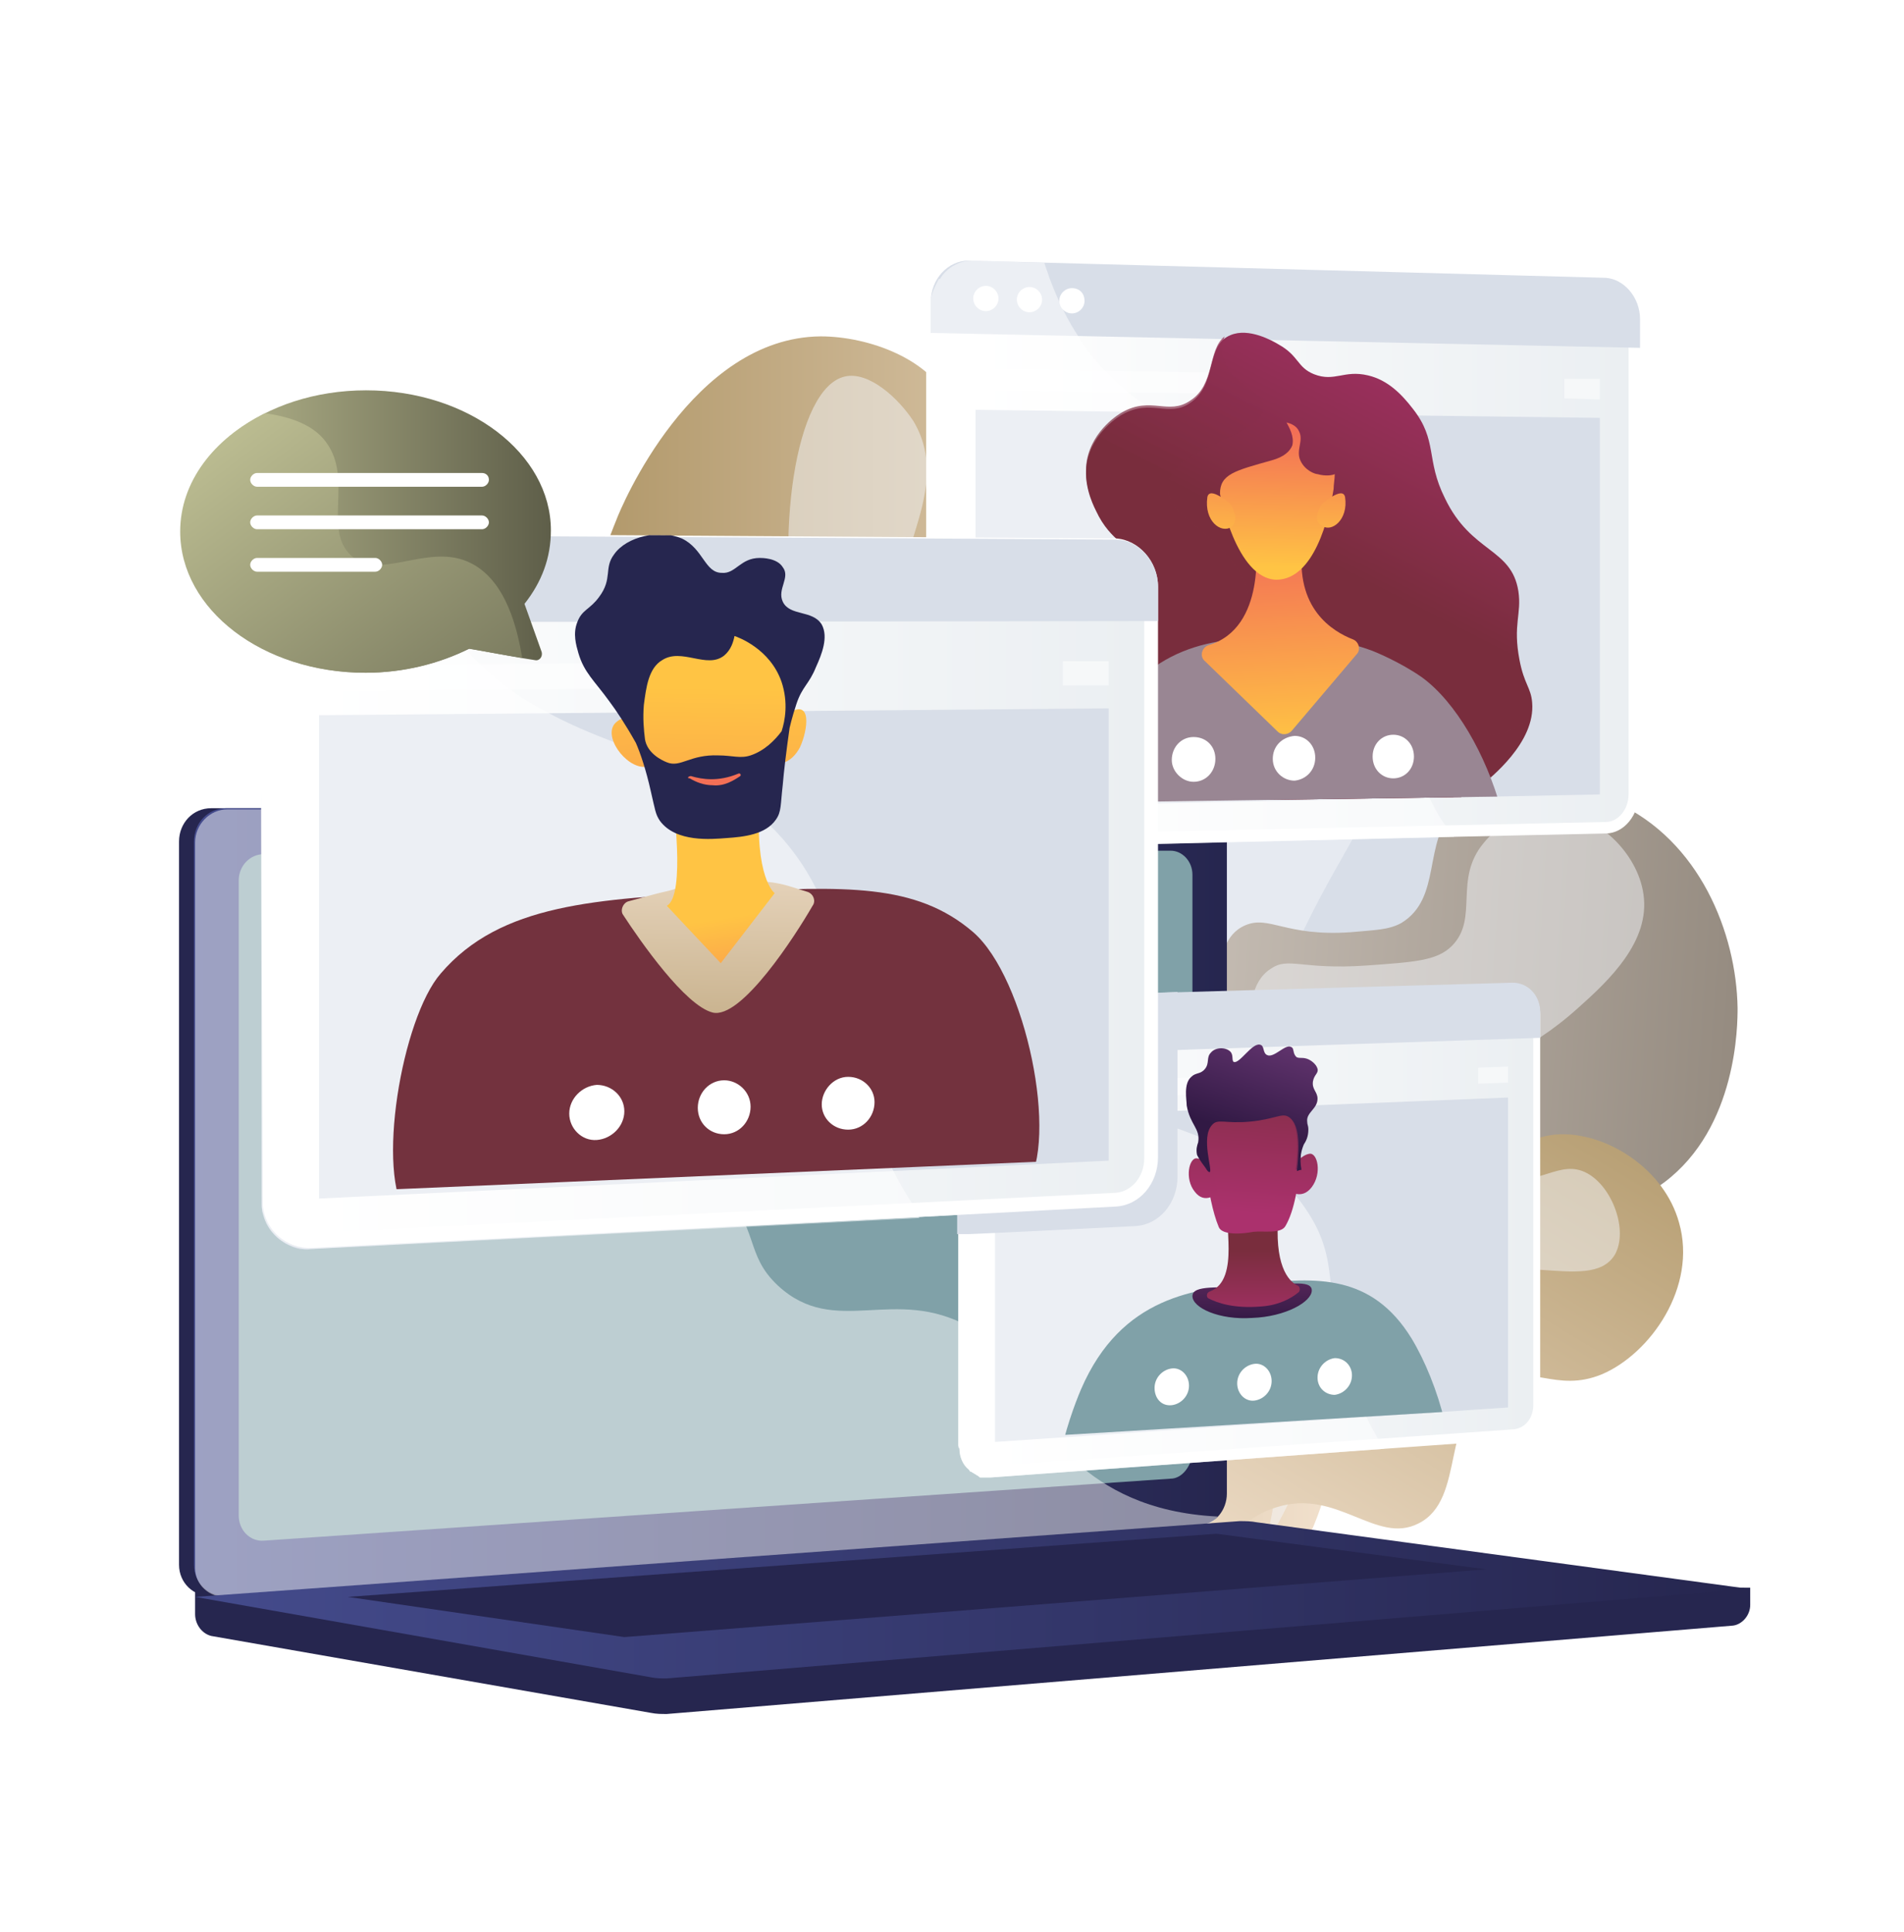 <svg xmlns="http://www.w3.org/2000/svg" xmlns:xlink="http://www.w3.org/1999/xlink" x="0px" y="0px" viewBox="0 0 165.9 168.3" style="enable-background:new 0 0 165.9 168.3;" xml:space="preserve">
<style type="text/css">
	.st0{fill:#FFFFFF;}
	.st1{fill:#1D2326;}
	.st2{fill:none;stroke:#43484A;stroke-width:2;stroke-miterlimit:10;}
	.st3{fill:#73323E;}
	.st4{fill:#80A1A8;}
	.st5{fill:#D9B036;}
	.st6{fill:#F2F2F2;}
	.st7{fill:#FFFFFF;stroke:#D3D3D3;stroke-miterlimit:10;}
	.st8{fill:none;stroke:#D3D3D3;stroke-miterlimit:10;}
	.st9{fill:#D3D3D3;}
	.st10{opacity:0.5;clip-path:url(#SVGID_61_);}
	.st11{fill:url(#SVGID_65_);}
	.st12{fill:url(#SVGID_66_);}
	.st13{fill:url(#SVGID_67_);}
	.st14{fill:url(#SVGID_68_);}
	.st15{opacity:0.7;clip-path:url(#SVGID_70_);}
	.st16{opacity:0.5;clip-path:url(#SVGID_73_);}
	.st17{fill:url(#SVGID_75_);}
	.st18{fill:url(#SVGID_76_);}
	.st19{fill:url(#SVGID_77_);}
	.st20{fill:url(#SVGID_78_);}
	.st21{opacity:0.5;clip-path:url(#SVGID_81_);}
	.st22{opacity:0.7;clip-path:url(#SVGID_84_);}
	.st23{fill:url(#SVGID_85_);}
	.st24{fill:url(#SVGID_86_);}
	.st25{fill:url(#SVGID_87_);}
	.st26{fill:url(#SVGID_89_);}
	.st27{fill:url(#SVGID_90_);}
	.st28{opacity:0.3;fill:url(#SVGID_91_);}
	.st29{fill:url(#SVGID_92_);}
	.st30{fill:url(#SVGID_93_);}
	.st31{fill:url(#SVGID_94_);}
	.st32{fill:url(#SVGID_95_);}
	.st33{fill:url(#SVGID_96_);}
	.st34{fill:#D8DEE8;}
	.st35{fill:url(#SVGID_97_);}
	.st36{fill:url(#SVGID_98_);}
	.st37{fill:url(#SVGID_99_);}
	.st38{opacity:0.1;}
	.st39{fill:#97A6B7;}
	.st40{fill:url(#SVGID_100_);}
	.st41{opacity:0.3;}
	.st42{fill:url(#SVGID_101_);}
	.st43{fill:url(#SVGID_102_);}
	.st44{fill:url(#SVGID_103_);}
	.st45{display:none;opacity:0.3;fill:url(#SVGID_104_);}
	.st46{fill:url(#SVGID_105_);}
	.st47{fill:url(#SVGID_106_);}
	.st48{opacity:0.5;}
	.st49{fill:url(#SVGID_107_);}
	.st50{fill:url(#SVGID_108_);}
	.st51{fill:url(#SVGID_109_);}
	.st52{fill:url(#SVGID_110_);}
	.st53{fill:url(#SVGID_111_);}
	.st54{fill:url(#SVGID_112_);}
	.st55{fill:url(#SVGID_113_);}
	.st56{fill:url(#SVGID_114_);}
	.st57{fill:url(#SVGID_115_);}
	.st58{fill:url(#SVGID_116_);}
	.st59{fill:url(#SVGID_117_);}
	.st60{fill:url(#SVGID_118_);}
	.st61{fill:url(#SVGID_119_);}
	.st62{fill:url(#SVGID_120_);}
	.st63{fill:url(#SVGID_121_);}
	.st64{fill:url(#SVGID_122_);}
	.st65{fill:#97B0B4;}
	.st66{fill:#6E8B93;}
	.st67{display:none;}
	.st68{display:inline;}
	.st69{fill:url(#SVGID_123_);}
	.st70{fill:url(#SVGID_124_);}
	.st71{fill:url(#SVGID_125_);}
	.st72{fill:url(#SVGID_126_);}
	.st73{fill:url(#SVGID_127_);}
	.st74{fill:url(#SVGID_128_);}
	.st75{fill:url(#SVGID_129_);}
	.st76{fill:url(#SVGID_130_);}
	.st77{fill:url(#SVGID_131_);}
	.st78{fill:url(#SVGID_132_);}
	.st79{fill:url(#SVGID_133_);}
	.st80{fill:url(#SVGID_134_);}
	.st81{fill:url(#SVGID_135_);}
	.st82{fill:url(#SVGID_136_);}
	.st83{fill:url(#SVGID_137_);}
	.st84{fill:url(#SVGID_138_);}
	.st85{fill:url(#SVGID_139_);}
	.st86{fill:url(#SVGID_140_);}
	.st87{fill:url(#SVGID_141_);}
	.st88{fill:url(#SVGID_142_);}
	.st89{display:none;fill:#F4F7FA;}
	.st90{opacity:0.5;fill:#F4F7FA;}
	.st91{fill:url(#SVGID_143_);}
	.st92{fill:url(#SVGID_144_);}
	.st93{fill:url(#SVGID_145_);}
	.st94{fill:#26264F;}
	.st95{fill:url(#SVGID_146_);}
	.st96{opacity:0.48;fill:#FFFFFF;}
	.st97{fill:url(#SVGID_147_);}
	.st98{fill:url(#SVGID_148_);}
	.st99{clip-path:url(#SVGID_149_);}
	.st100{fill:url(#SVGID_150_);}
	.st101{opacity:0.7;fill:url(#SVGID_151_);}
	.st102{fill:#998693;}
	.st103{fill:url(#SVGID_152_);}
	.st104{fill:url(#SVGID_153_);}
	.st105{fill:url(#SVGID_154_);}
	.st106{fill:url(#SVGID_155_);}
	.st107{fill:url(#SVGID_156_);}
	.st108{clip-path:url(#SVGID_157_);}
	.st109{fill:url(#SVGID_158_);}
	.st110{fill:url(#SVGID_159_);}
	.st111{fill:url(#SVGID_160_);}
	.st112{fill:url(#SVGID_161_);}
	.st113{fill:url(#SVGID_162_);}
	.st114{fill:url(#SVGID_163_);}
	.st115{fill:url(#SVGID_164_);}
	.st116{fill:url(#SVGID_165_);}
	.st117{clip-path:url(#SVGID_166_);}
	.st118{fill:url(#SVGID_167_);}
	.st119{fill:url(#SVGID_168_);}
	.st120{fill:url(#SVGID_169_);}
	.st121{fill:url(#SVGID_170_);}
	.st122{fill:url(#SVGID_171_);}
	.st123{fill:url(#SVGID_172_);}
	.st124{fill:url(#SVGID_173_);}
	.st125{fill:url(#SVGID_174_);}
	.st126{display:none;opacity:0.5;fill:url(#SVGID_175_);}
	.st127{display:inline;fill:url(#SVGID_176_);}
	.st128{display:inline;fill:url(#SVGID_177_);}
	.st129{display:inline;fill:url(#SVGID_178_);}
	.st130{display:inline;fill:url(#SVGID_179_);}
	.st131{display:inline;fill:#F0F0F0;}
	.st132{fill:url(#SVGID_180_);}
	.st133{opacity:0.65;fill:#FFFFFF;}
	.st134{clip-path:url(#SVGID_181_);}
	.st135{fill:#DFDFF2;}
	.st136{fill:url(#SVGID_182_);}
	.st137{fill:#5E5E49;}
	.st138{fill:url(#SVGID_183_);}
	.st139{fill:#EFEFFC;}
	.st140{fill:url(#SVGID_184_);}
	.st141{filter:url(#Adobe_OpacityMaskFilter);}
	.st142{filter:url(#Adobe_OpacityMaskFilter_1_);}
	.st143{mask:url(#SVGID_185_);fill:url(#SVGID_186_);}
	.st144{opacity:0.53;fill:url(#SVGID_187_);}
	.st145{opacity:0.78;fill:#FFFFFF;}
	.st146{fill:url(#SVGID_188_);}
	.st147{fill:url(#SVGID_189_);}
	.st148{fill:url(#SVGID_190_);}
	.st149{fill:url(#SVGID_191_);}
	.st150{fill:url(#SVGID_192_);}
	.st151{fill:url(#SVGID_193_);}
	.st152{fill:url(#SVGID_194_);}
	.st153{fill:url(#SVGID_195_);}
	.st154{fill:url(#SVGID_196_);}
	.st155{fill:url(#SVGID_197_);}
	.st156{fill:url(#SVGID_198_);}
	.st157{fill:url(#SVGID_199_);}
	.st158{fill:url(#SVGID_200_);}
	.st159{fill:url(#SVGID_201_);}
	.st160{fill:url(#SVGID_202_);}
	.st161{fill:url(#SVGID_203_);}
	.st162{fill:url(#SVGID_204_);}
	.st163{fill:url(#SVGID_205_);}
	.st164{fill:url(#SVGID_206_);}
	.st165{fill:url(#SVGID_207_);}
	.st166{fill:url(#SVGID_208_);}
	.st167{fill:url(#SVGID_209_);}
	.st168{fill:url(#SVGID_210_);}
	.st169{display:inline;fill:url(#SVGID_211_);}
	.st170{display:inline;fill:url(#SVGID_212_);}
	.st171{fill:url(#SVGID_213_);}
	.st172{fill:url(#SVGID_214_);}
	.st173{fill:url(#SVGID_215_);}
	.st174{fill:url(#SVGID_216_);}
	.st175{fill:#43484A;}
	.st176{fill:url(#SVGID_217_);}
	.st177{fill:url(#SVGID_218_);}
	.st178{fill:url(#SVGID_219_);}
	.st179{display:inline;fill:url(#SVGID_220_);}
	.st180{display:inline;fill:url(#SVGID_221_);}
	.st181{display:inline;fill:url(#SVGID_222_);}
	.st182{display:inline;fill:url(#SVGID_223_);}
	.st183{display:inline;fill:url(#SVGID_224_);}
	.st184{display:inline;fill:url(#SVGID_225_);}
	.st185{display:inline;fill:url(#SVGID_226_);}
	.st186{display:inline;fill:url(#SVGID_227_);}
	.st187{display:inline;fill:url(#SVGID_228_);}
	.st188{display:inline;fill:url(#SVGID_229_);}
	.st189{display:inline;fill:url(#SVGID_230_);}
	.st190{fill:url(#SVGID_231_);}
	.st191{fill:url(#SVGID_232_);}
	.st192{fill:url(#SVGID_233_);}
	.st193{fill:url(#SVGID_234_);}
	.st194{opacity:0.15;fill:url(#SVGID_235_);}
	.st195{opacity:0.15;}
	.st196{fill:url(#SVGID_236_);}
	.st197{fill:url(#SVGID_237_);}
	.st198{fill:url(#SVGID_238_);}
	.st199{fill:url(#SVGID_239_);}
	.st200{fill:url(#SVGID_240_);}
	.st201{fill:url(#SVGID_241_);}
	.st202{fill:url(#SVGID_242_);}
	.st203{fill:#C6B9AB;}
	.st204{fill:url(#SVGID_243_);}
	.st205{fill:#B3A595;}
	.st206{fill:url(#SVGID_244_);}
	.st207{fill:url(#SVGID_245_);}
	.st208{fill:url(#SVGID_246_);}
	.st209{fill:url(#SVGID_247_);}
	.st210{fill:url(#SVGID_248_);}
	.st211{fill:url(#SVGID_249_);}
	.st212{fill:url(#SVGID_250_);}
	.st213{opacity:0.3;fill:url(#SVGID_251_);}
	.st214{fill:url(#SVGID_252_);}
	.st215{fill:url(#SVGID_253_);}
	.st216{fill:url(#SVGID_254_);}
	.st217{opacity:0.3;fill:url(#SVGID_255_);}
	.st218{fill:url(#SVGID_256_);}
	.st219{fill:url(#SVGID_257_);}
	.st220{fill:url(#SVGID_258_);}
	.st221{fill:url(#SVGID_259_);}
	.st222{fill:url(#SVGID_260_);}
	.st223{fill:url(#SVGID_261_);}
	.st224{fill:url(#SVGID_262_);}
	.st225{fill:url(#SVGID_263_);}
	.st226{opacity:0.5;fill:#FFFFFF;}
	.st227{fill:url(#SVGID_264_);}
	.st228{fill:#F4F4F4;stroke:#D3D3D3;stroke-miterlimit:10;}
	.st229{fill:#1C686E;}
	.st230{clip-path:url(#SVGID_265_);fill:#F4F7FA;}
	.st231{clip-path:url(#SVGID_265_);}
	.st232{opacity:0.7;clip-path:url(#SVGID_267_);}
	.st233{opacity:0.7;clip-path:url(#SVGID_268_);}
	.st234{fill:url(#SVGID_269_);}
	.st235{clip-path:url(#SVGID_270_);}
	.st236{fill:url(#SVGID_271_);}
	.st237{opacity:0.3;clip-path:url(#SVGID_270_);fill:url(#SVGID_272_);}
	.st238{fill:url(#SVGID_273_);}
	.st239{fill:url(#SVGID_274_);}
	.st240{fill:url(#SVGID_275_);}
	.st241{opacity:0.3;fill:#FFFFFF;}
	.st242{opacity:0.3;fill:url(#SVGID_276_);}
	.st243{fill:url(#SVGID_277_);}
	.st244{fill:url(#SVGID_278_);}
	.st245{fill:url(#SVGID_279_);}
	.st246{fill:url(#SVGID_280_);}
	.st247{fill:url(#SVGID_281_);}
	.st248{fill:url(#SVGID_282_);}
	.st249{fill:url(#SVGID_283_);}
	.st250{fill:url(#SVGID_284_);}
	.st251{opacity:0.3;fill:url(#SVGID_285_);}
	.st252{fill:url(#SVGID_286_);}
	.st253{fill:url(#SVGID_287_);}
	.st254{fill:url(#SVGID_288_);}
	.st255{fill:url(#SVGID_289_);}
	.st256{fill:url(#SVGID_290_);}
	.st257{fill:url(#SVGID_291_);}
	.st258{fill:url(#SVGID_292_);}
	.st259{fill:url(#SVGID_293_);}
	.st260{fill:url(#SVGID_294_);}
	.st261{fill:url(#SVGID_295_);}
	.st262{fill:url(#SVGID_296_);}
	.st263{fill:url(#SVGID_297_);}
	.st264{fill:url(#SVGID_298_);}
	.st265{clip-path:url(#SVGID_299_);fill:#DFDFF2;}
	.st266{clip-path:url(#SVGID_299_);}
	.st267{opacity:0.7;clip-path:url(#SVGID_301_);}
	.st268{fill:url(#SVGID_302_);}
	.st269{fill:url(#SVGID_303_);}
	.st270{fill:url(#SVGID_304_);}
	.st271{fill:url(#SVGID_305_);}
	.st272{fill:url(#SVGID_306_);}
	.st273{fill:url(#SVGID_307_);}
	.st274{opacity:0.7;clip-path:url(#SVGID_310_);}
	.st275{fill:url(#SVGID_311_);}
	.st276{fill:url(#SVGID_312_);}
	.st277{fill:url(#SVGID_313_);}
	.st278{fill:url(#SVGID_314_);}
	.st279{fill:url(#SVGID_315_);}
	.st280{fill:url(#SVGID_316_);}
	.st281{fill:#652A33;}
	.st282{clip-path:url(#SVGID_319_);}
	.st283{opacity:0.3;clip-path:url(#SVGID_319_);fill:url(#SVGID_320_);}
	.st284{fill:url(#SVGID_321_);}
	.st285{fill:url(#SVGID_322_);}
	.st286{fill:url(#SVGID_323_);}
	.st287{opacity:0.3;fill:url(#SVGID_324_);}
	.st288{fill:url(#SVGID_325_);}
	.st289{fill:url(#SVGID_326_);}
	.st290{fill:#73656E;}
	.st291{fill:url(#SVGID_327_);}
	.st292{fill:url(#SVGID_328_);}
	.st293{fill:url(#SVGID_329_);}
	.st294{opacity:0.3;fill:url(#SVGID_330_);}
	.st295{fill:url(#SVGID_331_);}
	.st296{fill:url(#SVGID_332_);}
	.st297{fill:url(#SVGID_333_);}
	.st298{fill:#875963;}
	.st299{fill:url(#SVGID_334_);}
	.st300{fill:url(#SVGID_335_);}
	.st301{fill:url(#SVGID_336_);}
	.st302{fill:url(#SVGID_337_);}
	.st303{fill:url(#SVGID_338_);}
	.st304{fill:url(#SVGID_339_);}
	.st305{fill:url(#SVGID_340_);}
	.st306{fill:url(#SVGID_341_);}
	.st307{fill:url(#SVGID_342_);}
	.st308{fill:url(#SVGID_343_);}
	.st309{fill:#312E2B;}
	.st310{fill:url(#SVGID_344_);}
	.st311{fill:url(#SVGID_345_);}
	.st312{fill:#E2B687;}
	.st313{fill:url(#SVGID_346_);}
	.st314{fill:url(#SVGID_347_);}
	.st315{fill:url(#SVGID_348_);}
	.st316{fill:url(#SVGID_349_);}
	.st317{fill:#477D80;}
	.st318{fill:#165961;}
	.st319{fill:url(#SVGID_350_);}
	.st320{fill:url(#SVGID_351_);}
	.st321{fill:url(#SVGID_352_);}
	.st322{fill:url(#SVGID_353_);}
	.st323{fill:#4D434A;}
	.st324{fill:url(#SVGID_354_);}
	.st325{fill:url(#SVGID_355_);}
	.st326{fill:#262125;}
	.st327{fill:url(#SVGID_356_);}
	.st328{opacity:0.3;fill:url(#SVGID_357_);}
	.st329{fill:url(#SVGID_358_);}
	.st330{opacity:0.2;}
	.st331{fill:url(#SVGID_359_);}
	.st332{fill:url(#SVGID_360_);}
	.st333{fill:url(#SVGID_361_);}
	.st334{opacity:0.1;fill:url(#SVGID_362_);}
	.st335{fill:#353122;}
	.st336{fill:url(#SVGID_363_);}
	.st337{clip-path:url(#SVGID_365_);fill:url(#SVGID_366_);}
	.st338{opacity:0.5;clip-path:url(#SVGID_365_);}
	.st339{fill:#BEB8F2;}
	.st340{fill:url(#SVGID_367_);}
	.st341{opacity:0.5;clip-path:url(#SVGID_368_);}
	.st342{fill:#FCFDFE;}
	.st343{fill:url(#SVGID_369_);}
	.st344{opacity:0.5;clip-path:url(#SVGID_370_);}
	.st345{fill:url(#SVGID_371_);}
	.st346{opacity:0.3;fill:url(#SVGID_372_);}
	.st347{fill:url(#SVGID_373_);}
	.st348{fill:url(#SVGID_374_);}
	.st349{fill:#B1986A;}
	.st350{fill:url(#SVGID_375_);}
	.st351{fill:url(#SVGID_376_);}
	.st352{fill:url(#SVGID_377_);}
	.st353{fill:url(#SVGID_378_);}
	.st354{fill:url(#SVGID_379_);}
	.st355{fill:#E8E3DD;stroke:#73323E;stroke-width:3;stroke-miterlimit:10;}
	.st356{opacity:0.5;clip-path:url(#SVGID_382_);}
	.st357{fill:url(#SVGID_383_);}
	.st358{opacity:0.5;clip-path:url(#SVGID_384_);}
	.st359{fill:url(#SVGID_385_);}
	.st360{fill:url(#SVGID_386_);}
	.st361{fill:url(#SVGID_387_);}
	.st362{fill:url(#SVGID_388_);}
	.st363{fill:url(#SVGID_389_);}
	.st364{opacity:0.3;fill:url(#SVGID_390_);}
	.st365{fill:url(#SVGID_391_);}
	.st366{fill:url(#SVGID_392_);}
	.st367{fill:url(#SVGID_393_);}
	.st368{fill:#E8E3DD;}
	.st369{fill:#4D4D4D;}
	.st370{fill:#999999;}
	.st371{opacity:0.5;clip-path:url(#SVGID_396_);}
	.st372{opacity:0.5;clip-path:url(#SVGID_401_);}
	.st373{fill:url(#SVGID_402_);}
	.st374{fill:url(#SVGID_403_);}
	.st375{fill:url(#SVGID_404_);}
	.st376{fill:url(#SVGID_407_);}
	.st377{opacity:0.74;fill:url(#SVGID_408_);}
	.st378{fill:#B19AF3;}
	.st379{clip-path:url(#SVGID_409_);}
	.st380{fill:url(#SVGID_410_);}
	.st381{fill:url(#SVGID_411_);}
	.st382{fill:url(#SVGID_412_);}
	.st383{fill:url(#SVGID_413_);}
	.st384{fill:url(#SVGID_414_);}
	.st385{fill:url(#SVGID_415_);}
	.st386{fill:url(#SVGID_416_);}
	.st387{fill:url(#SVGID_417_);}
	.st388{fill:url(#SVGID_418_);}
	.st389{fill:url(#SVGID_419_);}
	.st390{opacity:0.35;fill:#FFFFFF;}
	.st391{fill:url(#SVGID_420_);}
	.st392{fill:url(#SVGID_421_);}
	.st393{clip-path:url(#SVGID_422_);}
	.st394{fill:url(#SVGID_423_);}
	.st395{fill:url(#SVGID_424_);}
	.st396{fill:url(#SVGID_425_);}
	.st397{fill:url(#SVGID_426_);}
	.st398{fill:url(#SVGID_427_);}
	.st399{fill:url(#SVGID_428_);}
	.st400{fill:url(#SVGID_429_);}
	.st401{fill:url(#SVGID_430_);}
	.st402{fill:url(#SVGID_431_);}
	.st403{fill:url(#SVGID_432_);}
	.st404{fill:#D4B362;}
	.st405{fill:url(#SVGID_433_);}
	.st406{fill:url(#SVGID_434_);}
	.st407{fill:url(#SVGID_435_);}
	.st408{fill:#C5CFD7;}
	.st409{fill:none;stroke:#FFFFFF;stroke-width:5.679;stroke-linecap:round;stroke-linejoin:round;stroke-miterlimit:10;}
	.st410{fill:#C09F2B;}
	
		.st411{display:inline;fill:none;stroke:#73323E;stroke-width:2.2;stroke-linecap:round;stroke-linejoin:round;stroke-miterlimit:10;}
	.st412{display:inline;fill:#1C686E;}
	.st413{display:inline;fill:#FFFFFF;}
	.st414{display:inline;fill:#DFDFF2;}
	.st415{display:inline;fill:#1D2326;}
	.st416{display:inline;fill:#A8ACBA;}
	.st417{display:inline;fill:#73323E;}
	.st418{display:inline;fill:#D9B036;}
	.st419{display:inline;fill:#6E8B93;}
	.st420{display:inline;fill:#ED5353;}
	.st421{display:inline;fill:#C09F2B;}
	.st422{display:inline;fill:#477D80;}
	.st423{display:inline;fill:#652A33;}
	.st424{display:inline;fill:#80A1A8;}
	.st425{opacity:0.34;fill:#D7D1FF;}
	.st426{display:inline;fill:#999999;}
	.st427{fill:#F4F4F4;}
	.st428{fill:#191E21;}
	.st429{display:inline;fill:url(#SVGID_436_);}
	.st430{display:inline;fill:url(#SVGID_437_);}
	.st431{display:inline;fill:url(#SVGID_438_);}
	.st432{display:inline;fill:url(#SVGID_439_);}
	.st433{display:inline;fill:url(#SVGID_440_);}
	.st434{display:inline;fill:url(#SVGID_441_);}
	.st435{display:inline;fill:url(#SVGID_442_);}
	.st436{display:inline;fill:url(#SVGID_443_);}
	.st437{display:inline;fill:url(#SVGID_444_);}
	.st438{display:inline;fill:url(#SVGID_445_);}
	.st439{display:inline;fill:url(#SVGID_446_);}
	.st440{display:inline;fill:url(#SVGID_447_);}
	.st441{display:inline;fill:url(#SVGID_448_);}
	.st442{fill:#BBBC91;}
	.st443{fill:#CECBAC;}
	.st444{fill:#A6A47F;}
	.st445{fill:#D5C28A;}
	.st446{fill:#E8DDA9;}
	.st447{fill:#C2AC79;}
	.st448{fill:#D8D0B9;}
	.st449{fill:#B2BBC3;}
	.st450{fill:#9BA4A9;}
	.st451{fill:#ADA3A4;}
	.st452{fill:#D1C4BE;}
	.st453{fill:#8C8D6D;}
	.st454{fill:#2F2F24;}
	.st455{fill:#D6D7BD;}
	.st456{fill:#E4E4D3;}
	.st457{fill:#C9C9A7;}
	.st458{fill:#635D56;}
	.st459{fill:#D1C7BC;}
	.st460{fill:#DDD5CD;}
	.st461{fill:#958B80;}
	.st462{fill:#D6CFD4;}
	.st463{fill:#DEDADB;}
	.st464{fill:#C2B6BE;}
	.st465{fill:#AD9EA9;}
	.st466{fill:#6B6145;}
	.st467{fill:#A09268;}
	.st468{fill:#E6DAB9;}
	.st469{fill:#EEE7D0;}
	.st470{fill:#DDCEA1;}
	.st471{fill:#EDD3B7;}
	.st472{fill:#F3E2CF;}
	.st473{fill:#E8C59F;}
	.st474{fill:#F0D5A4;}
	.st475{clip-path:url(#SVGID_449_);fill:#DFDFF2;}
	.st476{clip-path:url(#SVGID_449_);}
	.st477{opacity:0.7;clip-path:url(#SVGID_451_);}
	.st478{fill:url(#SVGID_452_);}
	.st479{fill:url(#SVGID_453_);}
	.st480{fill:url(#SVGID_454_);}
	.st481{fill:url(#SVGID_455_);}
	.st482{fill:url(#SVGID_456_);}
	.st483{fill:url(#SVGID_457_);}
	.st484{opacity:0.7;clip-path:url(#SVGID_460_);}
	.st485{fill:url(#SVGID_461_);}
	.st486{fill:url(#SVGID_462_);}
	.st487{fill:url(#SVGID_463_);}
	.st488{fill:url(#SVGID_464_);}
	.st489{fill:url(#SVGID_465_);}
	.st490{fill:url(#SVGID_466_);}
	.st491{clip-path:url(#SVGID_469_);}
	.st492{opacity:0.3;clip-path:url(#SVGID_469_);fill:url(#SVGID_470_);}
	.st493{fill:url(#SVGID_471_);}
	.st494{fill:url(#SVGID_472_);}
	.st495{fill:url(#SVGID_473_);}
	.st496{opacity:0.3;fill:url(#SVGID_474_);}
	.st497{fill:url(#SVGID_475_);}
	.st498{fill:url(#SVGID_476_);}
	.st499{fill:url(#SVGID_477_);}
	.st500{fill:url(#SVGID_478_);}
	.st501{fill:url(#SVGID_479_);}
	.st502{opacity:0.3;fill:url(#SVGID_480_);}
	.st503{fill:url(#SVGID_481_);}
	.st504{fill:url(#SVGID_482_);}
	.st505{fill:url(#SVGID_483_);}
	.st506{fill:url(#SVGID_484_);}
	.st507{fill:url(#SVGID_485_);}
	.st508{fill:url(#SVGID_486_);}
	.st509{fill:url(#SVGID_487_);}
	.st510{fill:url(#SVGID_488_);}
	.st511{fill:url(#SVGID_489_);}
	.st512{fill:url(#SVGID_490_);}
	.st513{fill:url(#SVGID_491_);}
	.st514{fill:url(#SVGID_492_);}
	.st515{fill:url(#SVGID_493_);}
	.st516{fill:url(#SVGID_494_);}
	.st517{fill:url(#SVGID_495_);}
	.st518{fill:url(#SVGID_496_);}
	.st519{fill:url(#SVGID_497_);}
	.st520{fill:url(#SVGID_498_);}
	.st521{fill:url(#SVGID_499_);}
	.st522{fill:url(#SVGID_500_);}
	.st523{fill:url(#SVGID_501_);}
	.st524{fill:url(#SVGID_502_);}
	.st525{fill:url(#SVGID_503_);}
	.st526{fill:url(#SVGID_504_);}
	.st527{fill:url(#SVGID_505_);}
	.st528{fill:url(#SVGID_506_);}
	.st529{opacity:0.3;fill:url(#SVGID_507_);}
	.st530{fill:url(#SVGID_508_);}
	.st531{fill:url(#SVGID_509_);}
	.st532{fill:url(#SVGID_510_);}
	.st533{fill:url(#SVGID_511_);}
	.st534{opacity:0.1;fill:url(#SVGID_512_);}
	.st535{fill:url(#SVGID_513_);}
	.st536{clip-path:url(#SVGID_515_);fill:url(#SVGID_516_);}
	.st537{opacity:0.5;clip-path:url(#SVGID_515_);}
	.st538{fill:url(#SVGID_517_);}
	.st539{opacity:0.5;clip-path:url(#SVGID_518_);}
	.st540{fill:url(#SVGID_519_);}
	.st541{opacity:0.5;clip-path:url(#SVGID_520_);}
	.st542{fill:url(#SVGID_521_);}
	.st543{opacity:0.3;fill:url(#SVGID_522_);}
	.st544{fill:url(#SVGID_523_);}
	.st545{fill:url(#SVGID_524_);}
	.st546{fill:url(#SVGID_525_);}
	.st547{fill:url(#SVGID_526_);}
	.st548{fill:url(#SVGID_527_);}
	.st549{fill:url(#SVGID_528_);}
	.st550{fill:url(#SVGID_529_);}
	.st551{opacity:0.5;clip-path:url(#SVGID_532_);}
	.st552{fill:url(#SVGID_533_);}
	.st553{opacity:0.5;clip-path:url(#SVGID_534_);}
	.st554{fill:url(#SVGID_535_);}
	.st555{fill:url(#SVGID_536_);}
	.st556{fill:url(#SVGID_537_);}
	.st557{fill:url(#SVGID_538_);}
	.st558{fill:url(#SVGID_539_);}
	.st559{opacity:0.3;fill:url(#SVGID_540_);}
	.st560{fill:url(#SVGID_541_);}
	.st561{fill:url(#SVGID_542_);}
	.st562{fill:url(#SVGID_543_);}
	.st563{display:none;opacity:0.3;fill:url(#SVGID_544_);}
	.st564{fill:url(#SVGID_545_);}
	.st565{fill:url(#SVGID_546_);}
	.st566{fill:url(#SVGID_547_);}
	.st567{fill:url(#SVGID_548_);}
	.st568{fill:url(#SVGID_549_);}
	.st569{fill:url(#SVGID_550_);}
	.st570{fill:url(#SVGID_551_);}
	.st571{fill:url(#SVGID_552_);}
	.st572{fill:url(#SVGID_553_);}
	.st573{fill:url(#SVGID_554_);}
	.st574{fill:url(#SVGID_555_);}
	.st575{fill:url(#SVGID_556_);}
	.st576{fill:url(#SVGID_557_);}
	.st577{fill:url(#SVGID_558_);}
	.st578{fill:url(#SVGID_559_);}
	.st579{fill:url(#SVGID_560_);}
	.st580{fill:url(#SVGID_561_);}
	.st581{fill:url(#SVGID_562_);}
	.st582{fill:url(#SVGID_563_);}
	.st583{fill:url(#SVGID_564_);}
	.st584{fill:url(#SVGID_565_);}
	.st585{fill:url(#SVGID_566_);}
	.st586{fill:url(#SVGID_567_);}
	.st587{fill:url(#SVGID_568_);}
	.st588{fill:url(#SVGID_569_);}
	.st589{fill:url(#SVGID_570_);}
	.st590{fill:url(#SVGID_571_);}
	.st591{fill:url(#SVGID_572_);}
	.st592{fill:url(#SVGID_573_);}
	.st593{fill:url(#SVGID_574_);}
	.st594{fill:url(#SVGID_575_);}
	.st595{fill:url(#SVGID_576_);}
	.st596{fill:url(#SVGID_577_);}
	.st597{fill:url(#SVGID_578_);}
	.st598{fill:url(#SVGID_579_);}
	.st599{fill:url(#SVGID_580_);}
	.st600{fill:url(#SVGID_581_);}
	.st601{fill:url(#SVGID_582_);}
	.st602{fill:url(#SVGID_583_);}
	.st603{fill:url(#SVGID_584_);}
	.st604{fill:url(#SVGID_585_);}
	.st605{fill:url(#SVGID_586_);}
	.st606{fill:url(#SVGID_587_);}
	.st607{fill:url(#SVGID_588_);}
	.st608{clip-path:url(#SVGID_589_);}
	.st609{fill:url(#SVGID_590_);}
	.st610{opacity:0.7;fill:url(#SVGID_591_);}
	.st611{fill:url(#SVGID_592_);}
	.st612{fill:url(#SVGID_593_);}
	.st613{fill:url(#SVGID_594_);}
	.st614{fill:url(#SVGID_595_);}
	.st615{fill:url(#SVGID_596_);}
	.st616{clip-path:url(#SVGID_597_);}
	.st617{fill:url(#SVGID_598_);}
	.st618{fill:url(#SVGID_599_);}
	.st619{fill:url(#SVGID_600_);}
	.st620{fill:url(#SVGID_601_);}
	.st621{fill:url(#SVGID_602_);}
	.st622{fill:url(#SVGID_603_);}
	.st623{fill:url(#SVGID_604_);}
	.st624{fill:url(#SVGID_605_);}
	.st625{clip-path:url(#SVGID_606_);}
	.st626{fill:url(#SVGID_607_);}
	.st627{fill:url(#SVGID_608_);}
	.st628{fill:url(#SVGID_609_);}
	.st629{fill:url(#SVGID_610_);}
	.st630{fill:url(#SVGID_611_);}
	.st631{fill:url(#SVGID_612_);}
	.st632{fill:url(#SVGID_613_);}
	.st633{fill:url(#SVGID_614_);}
	.st634{display:none;opacity:0.5;fill:url(#SVGID_615_);}
	.st635{display:inline;fill:url(#SVGID_616_);}
	.st636{display:inline;fill:url(#SVGID_617_);}
	.st637{display:inline;fill:url(#SVGID_618_);}
	.st638{display:inline;fill:url(#SVGID_619_);}
	.st639{fill:url(#SVGID_620_);}
	.st640{clip-path:url(#SVGID_621_);}
	.st641{fill:url(#SVGID_622_);}
	.st642{fill:url(#SVGID_623_);}
	.st643{fill:url(#SVGID_624_);}
	.st644{filter:url(#Adobe_OpacityMaskFilter_2_);}
	.st645{filter:url(#Adobe_OpacityMaskFilter_3_);}
	.st646{mask:url(#SVGID_625_);fill:url(#SVGID_626_);}
	.st647{opacity:0.53;fill:url(#SVGID_627_);}
	.st648{fill:url(#SVGID_628_);}
	.st649{fill:url(#SVGID_629_);}
	.st650{fill:url(#SVGID_630_);}
	.st651{fill:url(#SVGID_631_);}
	.st652{fill:url(#SVGID_632_);}
	.st653{fill:url(#SVGID_633_);}
	.st654{fill:url(#SVGID_634_);}
	.st655{fill:url(#SVGID_635_);}
	.st656{fill:url(#SVGID_636_);}
	.st657{fill:url(#SVGID_637_);}
	.st658{fill:url(#SVGID_638_);}
	.st659{fill:url(#SVGID_639_);}
	.st660{fill:url(#SVGID_640_);}
	.st661{fill:url(#SVGID_641_);}
	.st662{fill:url(#SVGID_642_);}
	.st663{fill:url(#SVGID_643_);}
	.st664{fill:url(#SVGID_644_);}
	.st665{fill:url(#SVGID_645_);}
	.st666{fill:url(#SVGID_646_);}
	.st667{fill:url(#SVGID_647_);}
	.st668{fill:url(#SVGID_648_);}
	.st669{fill:url(#SVGID_649_);}
	.st670{fill:url(#SVGID_650_);}
	.st671{display:inline;fill:url(#SVGID_651_);}
	.st672{display:inline;fill:url(#SVGID_652_);}
	.st673{fill:url(#SVGID_653_);}
	.st674{fill:url(#SVGID_654_);}
	.st675{fill:url(#SVGID_655_);}
	.st676{fill:url(#SVGID_656_);}
	.st677{fill:url(#SVGID_657_);}
	.st678{fill:url(#SVGID_658_);}
	.st679{fill:url(#SVGID_659_);}
	.st680{display:inline;fill:url(#SVGID_660_);}
	.st681{display:inline;fill:url(#SVGID_661_);}
	.st682{display:inline;fill:url(#SVGID_662_);}
	.st683{display:inline;fill:url(#SVGID_663_);}
	.st684{display:inline;fill:url(#SVGID_664_);}
	.st685{display:inline;fill:url(#SVGID_665_);}
	.st686{display:inline;fill:url(#SVGID_666_);}
	.st687{display:inline;fill:url(#SVGID_667_);}
	.st688{display:inline;fill:url(#SVGID_668_);}
	.st689{display:inline;fill:url(#SVGID_669_);}
	.st690{display:inline;fill:url(#SVGID_670_);}
	.st691{fill:url(#SVGID_671_);}
	.st692{fill:url(#SVGID_672_);}
	.st693{fill:url(#SVGID_673_);}
	.st694{fill:url(#SVGID_674_);}
	.st695{opacity:0.15;fill:url(#SVGID_675_);}
	.st696{fill:url(#SVGID_676_);}
	.st697{fill:url(#SVGID_677_);}
	.st698{fill:url(#SVGID_678_);}
	.st699{fill:url(#SVGID_679_);}
	.st700{fill:url(#SVGID_680_);}
	.st701{fill:url(#SVGID_681_);}
	.st702{fill:url(#SVGID_682_);}
	.st703{fill:url(#SVGID_683_);}
	.st704{fill:url(#SVGID_684_);}
	.st705{fill:url(#SVGID_685_);}
	.st706{fill:url(#SVGID_686_);}
	.st707{fill:url(#SVGID_687_);}
	.st708{fill:url(#SVGID_688_);}
	.st709{fill:url(#SVGID_689_);}
	.st710{fill:url(#SVGID_690_);}
	.st711{opacity:0.3;fill:url(#SVGID_691_);}
	.st712{fill:url(#SVGID_692_);}
	.st713{fill:url(#SVGID_693_);}
	.st714{fill:url(#SVGID_694_);}
	.st715{opacity:0.3;fill:url(#SVGID_695_);}
	.st716{fill:url(#SVGID_696_);}
	.st717{fill:url(#SVGID_697_);}
	.st718{fill:url(#SVGID_698_);}
	.st719{fill:url(#SVGID_699_);}
	.st720{fill:url(#SVGID_700_);}
	.st721{fill:url(#SVGID_701_);}
	.st722{fill:url(#SVGID_702_);}
	.st723{fill:url(#SVGID_703_);}
	.st724{fill:url(#SVGID_704_);}
</style>
<g id="Base_Background">
</g>
<g id="Footer_Footer">
</g>
<g id="CTA_2_">
</g>
<g id="Social_Validation">
</g>
<g id="Services">
</g>
<g id="About">
</g>
<g id="Hero">
</g>
<g id="Header">
</g>
<g id="Guides__x26__Color_Palette">
	<g id="RON_3_">
		<path class="st89" d="M139.9,122.8C111.6,159,45.3,159.6,27,139.5c-7.3-8-9.3-21.8-12.1-42.1c-1.4-9.7-1.6-17.6-1.7-23    c-0.4-18.3-0.6-27.5,2.4-33.7C24,22.9,53.4,15.9,72.4,15.6c1.3,0,2.7,0,4,0c22.2,0.7,47.3,9.9,62.8,29.7c1.6,2,3.1,4.2,4.5,6.5    C157.7,75,155.4,103.1,139.9,122.8z"></path>
		<g>
			<g>
				<path class="st34" d="M84.7,140.7c-6.1-1.1-7.6-14.2-7.8-16c-0.5-4.7-1.1-10.4,2.3-15.3c4.9-7,13.1-5.2,15.1-11.1      c1.2-3.6-1.8-4.7-1.9-11.6c0-2-0.2-9.1,4.8-14.9c3.6-4.1,8.1-5.6,10.5-6.2c0.8-2,1.7-5,1.7-8.6c0-5.8-2.4-8.1-1.2-11.2      c1.4-3.5,6.5-5.4,10.3-5.4c10.3,0.1,15.9,13.6,16.3,14.6c1,2.5,4.1,10.4,0.5,16.1c-2.8,4.5-7.7,4.2-8.4,7.9      c-0.7,3.7,3.9,5.2,5,10.8c0.9,4.8-1.1,10.6-4.7,13.9c-6,5.4-13.4,1.1-16.7,5.6c-3.8,5.2,3.8,14.5,0.5,17.6      c-3.2,3-11.5-4-15.6-0.5c-2.9,2.5-0.2,7.5-4.2,11.6C90.9,138.3,87.9,141.3,84.7,140.7z"></path>
				<path class="st90" d="M116.7,43.6c3.9,0.9,5.7,12.6,3.6,22.7c-1.4,6.9-3.4,7-8.6,18.8c-7,15.9-4.4,18.1-9.5,23.7      c-7,7.6-14.2,5.9-18.1,13.2c-2.6,5-1.9,10.6-0.7,14.7c-1.5-2.2-3.7-6.3-4.3-11.9c-0.4-3.6-1.2-10.2,2.6-14.2      c4.5-4.8,11.2-1.3,14.3-5.7c1.8-2.5,0.2-4.5-0.2-13.1c-0.4-8.7-0.6-13.1,1.7-16.8c4.2-6.6,11.8-3.9,14.4-9.7      c2.7-6-4.1-11.8-0.6-17.8C112.4,45.4,114.8,43.2,116.7,43.6z"></path>
			</g>
			<g>
				<linearGradient id="SVGID_60_" gradientUnits="userSpaceOnUse" x1="51.383" y1="84.293" x2="117.569" y2="84.293">
					<stop offset="3.597000e-03" style="stop-color:#B1986A"></stop>
					<stop offset="1" style="stop-color:#F3E2CF"></stop>
				</linearGradient>
				<path style="fill:url(#SVGID_60_);" d="M108.6,139.1c6.7-1.2,8.3-15.5,8.5-17.6c0.5-5.1,1.2-11.4-2.5-16.7      c-5.3-7.7-14.4-5.7-16.6-12.1c-1.3-3.9,1.9-5.2,2.1-12.7c0-2.2,0.2-10-5.3-16.3c-3.9-4.5-8.8-6.2-11.5-6.8      c-0.9-2.2-1.8-5.4-1.8-9.4c0-6.4,2.7-8.9,1.3-12.3c-1.6-3.9-7.1-5.9-11.3-5.9c-11.2,0.1-17.4,14.9-17.8,16      c-1.1,2.7-4.5,11.4-0.6,17.6c3.1,5,8.4,4.6,9.2,8.7c0.8,4.1-4.2,5.7-5.4,11.9c-1,5.3,1.2,11.6,5.2,15.2c6.6,6,14.7,1.2,18.3,6.1      c4.1,5.7-4.2,15.9-0.5,19.3c3.5,3.2,12.6-4.4,17.1-0.6c3.2,2.7,0.2,8.2,4.6,12.7C101.9,136.5,105.2,139.8,108.6,139.1z"></path>
				<path class="st90" d="M73.6,32.8c-4.3,1-6.2,13.8-4,24.9c1.6,7.6,3.8,7.7,9.5,20.6C86.8,95.6,84,98,89.6,104.1      c7.7,8.3,15.6,6.4,19.8,14.4c2.9,5.4,2,11.6,0.8,16.1c1.6-2.4,4.1-7,4.7-13.1c0.4-4,1.3-11.2-2.9-15.6c-5-5.3-12.3-1.4-15.7-6.3      c-1.9-2.8-0.2-4.9,0.3-14.4c0.5-9.5,0.7-14.3-1.9-18.4c-4.6-7.3-12.9-4.3-15.7-10.6c-2.9-6.5,4.5-12.9,0.6-19.5      C78.3,34.7,75.7,32.3,73.6,32.8z"></path>
			</g>
			<g>
				
					<linearGradient id="SVGID_61_" gradientUnits="userSpaceOnUse" x1="703.477" y1="135.478" x2="775.211" y2="135.478" gradientTransform="matrix(0.998 6.880000e-02 -6.880000e-02 0.998 -613.94 -80.831)">
					<stop offset="0" style="stop-color:#DDD5CD"></stop>
					<stop offset="1" style="stop-color:#958B80"></stop>
				</linearGradient>
				<path style="fill:url(#SVGID_61_);" d="M81.9,141.5c-3.6-0.6-5.7-9.6-4.9-16.5c0.3-2.7,0.6-5.4,2.6-7.8c3.3-4.1,7.1-2.3,10-5.6      c4.3-4.9-1-12.2,3.1-16.2c3-2.9,6.9,0.1,10.5-3.1c4.2-3.7,1.6-10.1,5.3-11.7c2.1-0.9,3.5,1,9.2,0.6c2.2-0.2,3.3-0.2,4.4-0.8      c3.6-2.2,1.8-7,4.7-10c3.1-3.3,10-2.3,14-0.5c7.3,3.3,10.5,11.4,10.6,17.9c0,1.4,0,10.4-6.4,15.2c-4.7,3.5-11,3.4-12.1,3.4      c-4-0.1-4.8-1.2-6.2-0.4c-4.1,2.4,1.6,12.7-3.6,19.3c-2.1,2.7-5.8,4.3-9,4.5c-5.2,0.2-7.5-3.5-10.3-2.2      c-3.6,1.7-1.4,8.8-5.4,10.8c-2.8,1.5-4.9-1.5-9.6-0.3C84.6,138.9,84,141.8,81.9,141.5z"></path>
				<path class="st90" d="M82.1,134.9c1.7,0.4,2.5-4.1,8.2-10c6.2-6.5,9.5-5.7,15.3-11.5c6.6-6.6,3.5-9,9.1-14.1      c7.5-7,13.8-3.4,22.8-11.5c2.7-2.4,6.3-5.8,5.7-9.9c-0.5-3.6-4.1-7.2-8.1-7.2c-0.2,0-3.6,0-5.8,2.7c-2.7,3.2-0.4,6.6-2.8,9      c-1.3,1.3-3.3,1.4-7.4,1.7c-5.8,0.4-6.8-0.8-8.4,0.3c-3.6,2.4,0,9.6-3.7,12.6c-3.1,2.6-7.6-1.2-10.4,1.2      c-3.3,3,1.8,9.7-1.6,14.7c-2.9,4.3-8.4,1.7-12.4,6.1C78,124,79.7,134.3,82.1,134.9z"></path>
			</g>
			<g>
				
					<linearGradient id="SVGID_65_" gradientUnits="userSpaceOnUse" x1="-1045.24" y1="-429.92" x2="-1087.133" y2="-383.481" gradientTransform="matrix(0.982 -0.191 0.191 0.982 1245.897 311.83)">
					<stop offset="3.597000e-03" style="stop-color:#B1986A"></stop>
					<stop offset="1" style="stop-color:#F3E2CF"></stop>
				</linearGradient>
				<path class="st11" d="M103.2,137.7c2.8,0.2,3.1-4.9,8-6.4c5.3-1.7,8.7,3.3,12.4,1.4c4.2-2.1,1.8-9.5,6.5-12.2      c3.2-1.9,5.4,0.9,9.5-0.8c4.2-1.8,8.3-7.6,6.7-13.2c-1.3-4.7-6.2-7.7-10.1-7.7c-3.2,0-4.1,1.9-6.9,1.4c-3.5-0.7-3.4-4.1-7-5.6      c-3.6-1.5-8.6-0.2-11.3,2.8c-2.3,2.5-2.5,5.5-2.7,8.2c-0.5,7.2,2.8,10,1,12.8c-2.2,3.5-8.2,0.5-11,4      C94.8,126.6,99.2,137.4,103.2,137.7z"></path>
				<path class="st90" d="M101.8,132.4c1,0.2,1.3-3.1,4.5-5.8c3.6-3.2,6.4-1.5,10.5-4c5.1-3.1,3.1-7,7.6-10.1      c6.3-4.4,14.1,0.4,16.3-3.2c1.2-2.1-0.2-5.9-2.4-7.1c-2.4-1.3-4.1,1.2-8.2,0.6c-3.8-0.6-4-3-8.8-4.2c-2.3-0.6-5.3-1.4-7.3,0.1      c-3.8,2.9-1.7,13.3-1.1,16.4c0.6,2.9,1.1,4,0.4,5.2c-2,3.1-8.6-0.1-11.6,3.3C99.2,126.3,100.5,132.1,101.8,132.4z"></path>
			</g>
		</g>
		<g>
			<g>
				<path class="st94" d="M152.4,138.3L17,137.2v3.4c0,0.9,0.6,1.7,1.4,1.9l38.3,6.7c0.5,0.1,0.9,0.1,1.4,0.1l92.9-7.7      c0.8-0.1,1.5-0.9,1.5-1.8V138.3z"></path>
				<g>
					<path class="st94" d="M103.3,132.8l-84.9,6.2c-1.5,0.1-2.8-1.1-2.8-2.7V73.3c0-1.6,1.2-2.9,2.8-2.9h84.9c1.3,0,2.3,1.2,2.3,2.6       v57.1C105.5,131.5,104.5,132.8,103.3,132.8z"></path>
					<linearGradient id="SVGID_66_" gradientUnits="userSpaceOnUse" x1="17" y1="104.751" x2="106.869" y2="104.751">
						<stop offset="0" style="stop-color:#444B8C"></stop>
						<stop offset="0.996" style="stop-color:#26264F"></stop>
					</linearGradient>
					<path class="st12" d="M104.6,132.8l-84.9,6.2c-1.5,0.1-2.8-1.1-2.8-2.7V73.3c0-1.6,1.2-2.9,2.8-2.9h84.9c1.3,0,2.3,1.2,2.3,2.6       v57.1C106.9,131.5,105.9,132.8,104.6,132.8z"></path>
					<path class="st4" d="M102,128.8l-79,5.4c-1.2,0.1-2.2-0.9-2.2-2.2V76.7c0-1.3,1-2.3,2.2-2.3l79-0.3c1,0,1.9,0.9,1.9,2.1v50.4       C103.8,127.7,103,128.8,102,128.8z"></path>
					<path class="st0" d="M65.2,72.1c0,0.6-0.4,1.1-1,1.1c-0.5,0-1-0.5-1-1.1c0-0.6,0.4-1.1,1-1.1C64.7,71.1,65.2,71.5,65.2,72.1z"></path>
					<path class="st96" d="M19.8,139.1l84.4-6.2l0.4,0c0.6,0,1.1-0.3,1.5-0.8c-6.1-0.3-9.8-2.5-12.3-4.7c-4.9-4.5-4-8.9-9.3-11.8       c-6.6-3.7-11.7,1-16.7-3.6c-3-2.8-1.5-4.9-5.3-9c-4.1-4.6-6.8-3.1-10.9-7.2c-5.2-5.2-2.6-9.3-7.1-13.1       c-5.5-4.6-11.4-0.3-16.6-4.7c-2.2-1.9-3.5-4.6-4.1-7.5h-4c-1.5,0-2.8,1.3-2.8,2.9v63.2C17,138,18.2,139.2,19.8,139.1z"></path>
				</g>
				<linearGradient id="SVGID_67_" gradientUnits="userSpaceOnUse" x1="17" y1="139.306" x2="152.384" y2="139.306">
					<stop offset="0" style="stop-color:#444B8C"></stop>
					<stop offset="0.996" style="stop-color:#26264F"></stop>
				</linearGradient>
				<path class="st13" d="M108,132.5l-91,6.6l39.7,7c0.5,0.1,0.9,0.1,1.4,0.1l94.3-7.8l-42.9-5.8C109,132.5,108.5,132.5,108,132.5z"></path>
				<polygon class="st94" points="30.3,139.1 106,133.6 129.5,136.7 54.4,142.6     "></polygon>
			</g>
		</g>
		<g>
			<g>
				<g>
					<path class="st0" d="M142.8,27.8v41.3c0,1.9-1.3,3.5-2.9,3.5l-13.6,0.3l-41.9,1c-1.7,0-3.3-1.3-3.5-3.2c0-0.1-0.2-0.3-0.2-0.4       v-44c0-0.7,0.4-1.4,0.7-2c0,0,0.1,0,0.1,0c0.6-1,1.7-1.6,2.8-1.5l6.4,0.2l49.1,1.3C141.5,24.3,142.8,25.9,142.8,27.8z"></path>
					<linearGradient id="SVGID_68_" gradientUnits="userSpaceOnUse" x1="82.169" y1="48.363" x2="141.927" y2="48.363">
						<stop offset="0" style="stop-color:#FFFFFF"></stop>
						<stop offset="0.996" style="stop-color:#EBEFF2"></stop>
					</linearGradient>
					<path class="st14" d="M84.4,72.8c-1.2,0-2.3-1.1-2.3-2.4v-44c0-1.4,1-2.5,2.3-2.4l55.5,1.4c1.1,0,2,1.1,2,2.4v41.4       c0,1.3-0.9,2.4-2,2.4L84.4,72.8z"></path>
					<path class="st34" d="M139.9,24.2l-55.5-1.5c-1.8,0-3.3,1.6-3.3,3.6V29l61.8,1.3v-2.5C142.9,25.9,141.5,24.3,139.9,24.2z"></path>
					<path class="st0" d="M87,26c0,0.6-0.5,1.1-1.1,1.1c-0.6,0-1.1-0.5-1.1-1.1c0-0.6,0.5-1.1,1.1-1.1C86.5,24.9,87,25.4,87,26z"></path>
					<path class="st0" d="M90.8,26.1c0,0.6-0.5,1.1-1.1,1.1c-0.6,0-1.1-0.5-1.1-1.1c0-0.6,0.5-1.1,1.1-1.1       C90.3,25,90.8,25.5,90.8,26.1z"></path>
					<path class="st0" d="M94.5,26.2c0,0.6-0.5,1.1-1.1,1.1c-0.6,0-1.1-0.5-1.1-1.1c0-0.6,0.5-1.1,1.1-1.1       C94.1,25.1,94.5,25.6,94.5,26.2z"></path>
					<polygon class="st34" points="139.4,69.2 85,70.3 85,35.7 139.4,36.4      "></polygon>
					<g class="st48">
						<polygon class="st0" points="114.1,32.6 85,32.1 85,34 114.1,34.4       "></polygon>
						<polygon class="st0" points="136.3,33 136.3,34.7 139.4,34.8 139.4,33       "></polygon>
					</g>
					<g class="st48">
						<path class="st0" d="M126.7,72.9l-41.9,1c-1.7,0-3.3-1.3-3.5-3.2c0,0-0.2-0.1-0.2-0.1V26.3c0-0.7,0.4-1.4,0.7-2        c0,0,0.1,0,0.1,0c0.6-1,1.7-1.6,2.8-1.6l6.3,0.2c0,0,0,0,0,0c0.1,0.4,0.3,0.8,0.4,1.2c0.6,1.6,1.3,3.2,2.3,4.8        c0.1,0.1,0.1,0.2,0.2,0.3c0.7,1.2,1.5,2.2,2.3,3c0.7,0.7,1.3,1.3,2,1.9c0.8,0.7,1.7,1.2,2.5,1.7c6.2,3.6,13.1,4.1,17.6,11.4        c3.9,6.3,1.1,9.6,4.9,19.2c0.4,1,0.9,2,1.3,3c0.4,0.8,0.8,1.6,1.3,2.3C126.2,72.2,126.4,72.6,126.7,72.9z"></path>
					</g>
				</g>
				<g>
					<defs>
						<polygon id="SVGID_59_" points="136.5,69.3 88.1,70 88.1,20 136.5,21.4       "></polygon>
					</defs>
					<clipPath id="SVGID_69_">
						<use xlink:href="#SVGID_59_" style="overflow:visible;"></use>
					</clipPath>
					<g style="clip-path:url(#SVGID_69_);">
						<g>
							<linearGradient id="SVGID_70_" gradientUnits="userSpaceOnUse" x1="126.755" y1="26.397" x2="115.279" y2="48.871">
								<stop offset="0" style="stop-color:#AB316D"></stop>
								<stop offset="1" style="stop-color:#792D3D"></stop>
							</linearGradient>
							<path style="fill:url(#SVGID_70_);" d="M104.5,68.8C95,67.4,92.9,66.3,92,64.3c-1.4-2.9-0.4-7.7,2-10.6         c2.1-2.6,4.8-3.1,4.7-4.8c-0.1-1.5-1.9-1.6-3.2-4.4c-0.4-0.8-1.1-2.4-0.8-4.2c0.5-2.7,2.9-4.1,3.1-4.2c2.5-1.4,4,0.3,5.9-1         c2.4-1.6,1.3-5,3.5-5.9c1.6-0.7,3.7,0.5,4.2,0.8c1.8,1,1.6,2,3.1,2.6c1.8,0.7,2.6-0.4,4.7,0.1c1.7,0.4,2.9,1.6,3.9,2.9         c2.2,2.8,1.1,4.4,2.8,7.8c2.3,4.8,5.8,4.3,6.4,8.1c0.3,2-0.5,2.9,0.1,6c0.4,2.1,1,2.4,1.1,3.7c0.3,3.5-3.7,6.6-4.4,7.2         C124.3,71.8,117.7,70.9,104.5,68.8z"></path>
							<linearGradient id="SVGID_71_" gradientUnits="userSpaceOnUse" x1="127.029" y1="25.965" x2="115.437" y2="48.666">
								<stop offset="0" style="stop-color:#AB316D"></stop>
								<stop offset="1" style="stop-color:#792D3D"></stop>
							</linearGradient>
							<path style="opacity:0.7;fill:url(#SVGID_71_);" d="M119.5,59.4c-6.2-0.4-10.4,5.5-12.1,4c-1.6-1.4,2.9-6.1,1.4-11.6         c-1.5-5.4-7.4-6.5-7-9.6c0.5-3.4,8.5-4.2,8.3-6.8c-0.1-1.5-2.9-1.9-3.5-4.2c-0.2-0.6-0.1-1.3,0.1-1.9c-1.5,1.2-0.8,4.2-3,5.6         c-1.9,1.3-3.4-0.4-5.9,1c-0.2,0.1-2.6,1.5-3.1,4.2c-0.3,1.9,0.4,3.4,0.8,4.2c1.3,2.7,3.1,2.9,3.2,4.4         c0.1,1.8-2.6,2.3-4.7,4.8c-2.4,2.9-3.5,7.7-2,10.6c1,2,3.1,3.1,12.5,4.5c13.2,2,19.8,3,24.5-0.5c1.8-1.4,4-3.7,4.4-5.7         c-0.9,0.9-1.8,1.3-2.7,1.5C126.9,64.8,125.1,59.8,119.5,59.4z"></path>
						</g>
						<path class="st102" d="M94,81.6c-1.4-3.6-0.6-9.3-0.4-10.5c0.7-4.7,2.4-7.6,3-8.6c4.2-7,10.6-7,15.3-6.9c2.4,0,4.8,0,7.7,1.1        c0,0,2.3,0.9,4.3,2.3c5.9,4.3,10.5,18.3,5.8,23.7c-3,3.4-6.1-0.8-19.7,1.5c-5.5,0.9-11.3,2.4-14.8-0.6        C94.8,83.1,94.3,82.5,94,81.6z"></path>
						<linearGradient id="SVGID_72_" gradientUnits="userSpaceOnUse" x1="111.99" y1="64.782" x2="111.184" y2="47.308">
							<stop offset="0" style="stop-color:#FFC444"></stop>
							<stop offset="0.996" style="stop-color:#F36F56"></stop>
						</linearGradient>
						<path style="fill:url(#SVGID_72_);" d="M109.4,47.2c0,0,1,7.5-4.1,9c-0.6,0.2-0.8,1-0.3,1.4l6.3,6.1c0.4,0.4,1,0.3,1.3-0.1        l5.6-6.6c0.4-0.4,0.2-1.1-0.3-1.3c-1.8-0.7-5.1-2.7-4.4-8.2L109.4,47.2z"></path>
						<linearGradient id="SVGID_73_" gradientUnits="userSpaceOnUse" x1="111.13" y1="49.417" x2="111.438" y2="37.607">
							<stop offset="0" style="stop-color:#FFC444"></stop>
							<stop offset="0.996" style="stop-color:#F36F56"></stop>
						</linearGradient>
						<path style="fill:url(#SVGID_73_);" d="M106.3,43c0,0.1,1.4,7.4,4.9,7.5c3.3,0,4.6-5.4,5-7.9c0-0.4,0.1-0.9,0.1-1.3        c-0.2,0.1-0.8,0.2-1.5,0c-0.2,0-1.1-0.3-1.5-1.2c-0.4-0.9,0.3-1.7-0.1-2.5c-0.2-0.5-0.7-0.7-1.1-0.8c0.2,0.4,0.7,1.2,0.5,2        c-0.2,0.5-0.7,1-1.8,1.3C107.6,41,106.3,41.3,106.3,43z"></path>
						<linearGradient id="SVGID_75_" gradientUnits="userSpaceOnUse" x1="106.284" y1="48.176" x2="106.569" y2="37.298">
							<stop offset="0" style="stop-color:#FFC444"></stop>
							<stop offset="0.996" style="stop-color:#F36F56"></stop>
						</linearGradient>
						<path class="st17" d="M107.2,43.9c0,0-1.8-1.6-2-0.6c-0.3,2.1,1.2,3.2,2.1,2.6C108.1,45.2,107.2,43.9,107.2,43.9z"></path>
						<linearGradient id="SVGID_76_" gradientUnits="userSpaceOnUse" x1="115.841" y1="48.455" x2="116.12" y2="37.748">
							<stop offset="0" style="stop-color:#FFC444"></stop>
							<stop offset="0.996" style="stop-color:#F36F56"></stop>
						</linearGradient>
						<path class="st18" d="M115.2,43.9c0,0,1.8-1.6,2-0.6c0.3,2-1.2,3.1-2,2.5C114.2,45.3,115.2,43.9,115.2,43.9z"></path>
					</g>
				</g>
				<g>
					<path class="st0" d="M105.9,66.1c0,1.1-0.8,2-1.9,2c-1,0-1.9-0.9-1.9-1.9c0-1.1,0.8-2,1.9-2C105.1,64.2,105.9,65,105.9,66.1z"></path>
					<path class="st0" d="M114.6,66c0,1.1-0.8,1.9-1.8,2c-1,0-1.9-0.8-1.9-1.9c0-1.1,0.8-1.9,1.9-2C113.8,64.1,114.6,64.9,114.6,66z       "></path>
					<path class="st0" d="M123.2,65.9c0,1.1-0.8,1.9-1.8,1.9c-1,0-1.8-0.8-1.8-1.9c0-1.1,0.8-1.9,1.8-1.9       C122.4,64,123.2,64.8,123.2,65.9z"></path>
				</g>
			</g>
			<g>
				<path class="st0" d="M134.2,88.4v34c0,1.6-1.1,2.9-2.4,3l-11.2,0.8l0,0l-34.3,2.5c-0.2,0-0.4,0-0.7,0c0,0-0.1,0-0.1,0      c-0.1,0-0.2,0-0.2-0.1c-0.1,0-0.1-0.1-0.2-0.1c-0.1-0.1-0.2-0.1-0.3-0.2c-0.1,0-0.1-0.1-0.2-0.1c-0.1,0-0.1-0.1-0.2-0.2      c-0.5-0.4-0.8-1.1-0.8-1.8c0-0.1-0.1-0.2-0.1-0.3V90c0,0,0-0.1,0-0.1c0,0,0-0.1,0-0.1c0-0.5,0.2-1,0.5-1.4c0,0,0,0,0,0      c0.4-0.7,1-1.1,1.7-1.3c0.1,0,0.2,0,0.3,0c0.1,0,0.2,0,0.3,0l5.2-0.1h0l11.1-0.3l29.2-0.8c0,0,0.1,0,0.1,0c0,0,0.1,0,0.1,0      c0,0,0.1,0,0.1,0C133.3,85.8,134.2,86.9,134.2,88.4z"></path>
				<linearGradient id="SVGID_77_" gradientUnits="userSpaceOnUse" x1="84.446" y1="107.098" x2="133.502" y2="107.098">
					<stop offset="0" style="stop-color:#FFFFFF"></stop>
					<stop offset="0.996" style="stop-color:#EBEFF2"></stop>
				</linearGradient>
				<path class="st19" d="M86.3,127.7c-1,0.1-1.8-0.8-1.8-1.9V89.9c0-1.1,0.8-2.1,1.8-2.1l45.6-1.3c0.9,0,1.7,0.8,1.7,1.9v34      c0,1.1-0.7,2-1.7,2.1L86.3,127.7z"></path>
				<path class="st34" d="M131.8,85.6l-45.6,1.3c-1.5,0-2.7,1.4-2.7,3.1v2.1l50.7-1.7v-2C134.3,86.8,133.2,85.6,131.8,85.6z"></path>
				<path class="st0" d="M88.4,89.5c0,0.5-0.4,0.9-0.9,0.9c-0.5,0-0.9-0.4-0.9-0.9c0-0.5,0.4-0.9,0.9-0.9C88,88.6,88.4,89,88.4,89.5      z"></path>
				<path class="st0" d="M91.5,89.4c0,0.5-0.4,0.9-0.9,0.9c-0.5,0-0.9-0.4-0.9-0.9c0-0.5,0.4-0.9,0.9-0.9      C91.1,88.5,91.5,88.9,91.5,89.4z"></path>
				<path class="st0" d="M94.5,89.3c0,0.5-0.4,0.9-0.9,0.9c-0.5,0-0.9-0.4-0.9-0.9s0.4-0.9,0.9-0.9C94.1,88.4,94.5,88.8,94.5,89.3z"></path>
				<polygon class="st34" points="131.4,122.6 86.7,125.6 86.7,97.4 131.4,95.6     "></polygon>
				<g class="st48">
					<polygon class="st0" points="110.5,93.6 86.7,94.5 86.7,96 110.5,95.1      "></polygon>
					<polygon class="st0" points="128.8,93 128.8,94.4 131.4,94.3 131.4,92.9      "></polygon>
				</g>
				<g class="st48">
					<path class="st0" d="M120.6,126.2l-34.3,2.5c-0.2,0-0.4,0-0.7,0c0,0-0.1,0-0.1,0c-0.1,0-0.2,0-0.2-0.1c-0.1,0-0.1-0.1-0.2-0.1       c-0.1-0.1-0.2-0.1-0.3-0.2c-0.1,0-0.1-0.1-0.2-0.1c-0.1,0-0.1-0.1-0.2-0.2c-0.5-0.4-0.8-1.1-0.8-1.8c0,0-0.1-0.1-0.1-0.1V90       c0,0,0-0.1,0-0.1c0,0,0-0.1,0-0.1c0-0.5,0.2-1,0.5-1.4c0,0,0,0,0,0c0.5-0.8,1.3-1.4,2.3-1.4l5.1-0.1c0,0,0,0,0,0v0       c0.2,0.3,0.2,0.6,0.3,0.9c0.5,1.3,1.1,2.6,1.9,3.8c0,0.1,0.1,0.2,0.2,0.2c0.6,0.9,1.2,1.7,1.9,2.4c0.5,0.5,1.1,1,1.7,1.4       c0.7,0.5,1.4,0.9,2,1.3c0,0,0,0,0,0c1,0.6,2.1,1,3.2,1.4c4.1,1.6,8.3,2.6,11.3,7.2c2.9,4.4,1.4,7.1,3.2,13       c0.2,0.6,0.4,1.3,0.7,2c0.1,0.2,0.1,0.4,0.2,0.6c0.3,0.8,0.7,1.6,1.1,2.4c0.3,0.7,0.7,1.3,1,1.9       C120.2,125.6,120.4,125.9,120.6,126.2C120.6,126.2,120.6,126.2,120.6,126.2z"></path>
				</g>
				<g>
					<defs>
						<polygon id="SVGID_56_" points="128.9,122.8 89.3,125.2 89.3,83.5 128.9,82.4       "></polygon>
					</defs>
					<clipPath id="SVGID_78_">
						<use xlink:href="#SVGID_56_" style="overflow:visible;"></use>
					</clipPath>
					<g style="clip-path:url(#SVGID_78_);">
						<path class="st4" d="M92.4,133.6c-1.4-3.6,0.6-9.8,1.8-12.6c3.5-8.1,10-8.8,15.3-9.2c5.1-0.5,10-0.9,13.5,4.8        c2.3,3.8,4.4,10.7,3,14.6c-1.5,4.1-5.6,1.3-15.6,1.9C99.3,133.9,94.2,138.1,92.4,133.6z"></path>
						<linearGradient id="SVGID_79_" gradientUnits="userSpaceOnUse" x1="109.172" y1="115.262" x2="109.031" y2="106.672">
							<stop offset="0" style="stop-color:#311944"></stop>
							<stop offset="1" style="stop-color:#893976"></stop>
						</linearGradient>
						<path style="fill:url(#SVGID_79_);" d="M114.3,112.4c0,1-2.3,2.3-5.2,2.4c-2.9,0.2-5.2-0.9-5.2-1.9s2.3-0.7,5.2-0.8        C112,111.9,114.3,111.4,114.3,112.4z"></path>
						<linearGradient id="SVGID_80_" gradientUnits="userSpaceOnUse" x1="109.242" y1="116.061" x2="109.197" y2="108.82">
							<stop offset="0" style="stop-color:#AB316D"></stop>
							<stop offset="1" style="stop-color:#792D3D"></stop>
						</linearGradient>
						<path style="fill:url(#SVGID_80_);" d="M107.2,105.8c-0.8,0,1,5.7-1.8,6.7c-0.3,0.1-0.3,0.5-0.1,0.6c0.8,0.4,2.2,0.9,4.6,0.7        c1.5-0.1,2.6-0.7,3.2-1.2c0.2-0.1,0.2-0.5,0-0.6c-0.9-0.4-2.1-1.9-1.7-6.3L107.2,105.8z"></path>
						<linearGradient id="SVGID_81_" gradientUnits="userSpaceOnUse" x1="108.635" y1="105.683" x2="109.835" y2="91.233">
							<stop offset="0" style="stop-color:#AB316D"></stop>
							<stop offset="1" style="stop-color:#792D3D"></stop>
						</linearGradient>
						<path style="fill:url(#SVGID_81_);" d="M104.8,99c0,0.1,0.3,5.3,1.4,7.9c0.3,0.7,2,0.6,3,0.4c0.9-0.1,2.4,0.2,2.8-0.5        c1.6-2.7,1.4-9.3,1.4-9.3s-0.8-2.2-4.3-2C105.7,95.7,104.8,99,104.8,99z"></path>
						<linearGradient id="SVGID_82_" gradientUnits="userSpaceOnUse" x1="104.58" y1="105.456" x2="105.765" y2="91.198">
							<stop offset="0" style="stop-color:#AB316D"></stop>
							<stop offset="1" style="stop-color:#792D3D"></stop>
						</linearGradient>
						<path style="fill:url(#SVGID_82_);" d="M105.7,101.8c0,0-0.7-0.8-1.4-0.9c-0.7-0.1-1.1,1.8-0.2,2.9c0.9,1.2,2,0.1,2,0.1        L105.7,101.8z"></path>
						<linearGradient id="SVGID_83_" gradientUnits="userSpaceOnUse" x1="113.267" y1="105.863" x2="114.466" y2="91.425">
							<stop offset="0" style="stop-color:#AB316D"></stop>
							<stop offset="1" style="stop-color:#792D3D"></stop>
						</linearGradient>
						<path style="fill:url(#SVGID_83_);" d="M112.7,101.5c0,0,0.7-0.9,1.4-1c0.7-0.1,1.1,1.7,0.2,2.9c-0.9,1.2-2,0.3-2,0.3        L112.7,101.5z"></path>
						<linearGradient id="SVGID_84_" gradientUnits="userSpaceOnUse" x1="108.328" y1="98.773" x2="111.531" y2="88.841">
							<stop offset="0" style="stop-color:#311944"></stop>
							<stop offset="1" style="stop-color:#6B3976"></stop>
						</linearGradient>
						<path style="fill:url(#SVGID_84_);" d="M105.1,101.8c0.1,0.2,0.2,0.3,0.3,0.3c0.3-0.1-0.8-3,0.2-4.1c0.5-0.6,1.1-0.1,3.3-0.3        c2.2-0.2,2.8-0.8,3.4-0.4c0.6,0.4,1.1,1.4,0.7,4.7c0.1,0,0.2-0.1,0.4-0.1c-0.2-1.1,0-1.7,0.2-2.2c0.2-0.3,0.4-0.7,0.4-1.3        c0-0.4-0.1-0.4-0.1-0.7c-0.1-0.8,0.9-1.1,0.9-2c0-0.6-0.5-0.8-0.4-1.5c0.1-0.6,0.5-0.7,0.4-1.1c-0.1-0.4-0.6-0.8-1-0.9        c-0.4-0.1-0.5,0-0.8-0.1c-0.4-0.3-0.2-0.8-0.5-0.9c-0.5-0.3-1.5,1-2.1,0.7c-0.4-0.2-0.2-0.8-0.6-0.9c-0.7-0.2-1.8,1.7-2.3,1.5        c-0.2-0.1,0-0.6-0.3-0.9c-0.4-0.4-1.3-0.4-1.7,0.1c-0.4,0.4-0.1,0.9-0.5,1.4c-0.4,0.5-0.8,0.3-1.2,0.7c-0.7,0.6-0.4,2-0.4,2.5        c0.3,1.7,1.2,2,1,3.2c-0.1,0.3-0.2,0.6-0.1,1.1C104.6,101.2,104.9,101.5,105.1,101.8z"></path>
						<g class="st41">
							<linearGradient id="SVGID_85_" gradientUnits="userSpaceOnUse" x1="108.338" y1="98.745" x2="111.564" y2="88.74">
								<stop offset="0" style="stop-color:#311944"></stop>
								<stop offset="1" style="stop-color:#6B3976"></stop>
							</linearGradient>
							<path class="st23" d="M113.5,97.7c-0.1-0.8,0.5-1.2,0.4-1.8c-0.1-0.5-0.6-0.9-1.1-1c-1-0.2-1.7,1.5-2.8,1.3         c-0.8-0.1-0.7-1.1-1.6-1.5c-1.4-0.6-3,1.4-3.9,0.9c-0.3-0.2-0.6-0.6-0.6-1.7c-0.6,0.7-0.3,1.9-0.3,2.4c0.3,1.7,1.2,2,1,3.2         c-0.1,0.3-0.2,0.6-0.1,1.1c0.1,0.5,0.3,0.8,0.5,1.1c0.1,0.2,0.2,0.3,0.3,0.3c0.3-0.1-0.8-3,0.2-4.1c0.5-0.6,1.1-0.1,3.3-0.3         c2.2-0.2,2.8-0.8,3.4-0.4c0.6,0.4,1.1,1.4,0.7,4.7c0.1,0,0.2-0.1,0.4-0.1c-0.2-1.1,0-1.7,0.2-2.2c0.1-0.1,0.1-0.3,0.2-0.4         c0-0.3-0.1-0.6-0.2-0.9C113.6,98,113.5,98,113.5,97.7z"></path>
						</g>
					</g>
				</g>
				<g>
					<path class="st0" d="M103.6,120.7c0,0.9-0.7,1.6-1.5,1.7c-0.9,0.1-1.5-0.6-1.5-1.5c0-0.9,0.7-1.6,1.5-1.7       C102.9,119.1,103.6,119.8,103.6,120.7z"></path>
					<path class="st0" d="M110.8,120.3c0,0.9-0.7,1.6-1.5,1.7c-0.8,0.1-1.5-0.6-1.5-1.5c0-0.9,0.7-1.6,1.5-1.7       C110.1,118.7,110.8,119.4,110.8,120.3z"></path>
					<path class="st0" d="M117.8,119.8c0,0.9-0.7,1.6-1.5,1.7c-0.8,0-1.5-0.6-1.5-1.5c0-0.9,0.7-1.6,1.5-1.7       C117.2,118.3,117.8,119,117.8,119.8z"></path>
				</g>
			</g>
			<path class="st34" d="M102.6,86.4v16.1c0,2.3-1.6,4.2-3.7,4.3l-12.2,0.6l-2.3,0.1l-1,0V90c0,0,0-0.1,0-0.1c0,0,0-0.1,0-0.1     c0-0.5,0.2-1,0.5-1.4c0,0,0,0,0,0c0.5-0.8,1.3-1.4,2.3-1.4l5.1-0.1c0,0,0,0,0,0L102.6,86.4z"></path>
			<g>
				<path class="st34" d="M100.7,51.2c0-2-1.3-3.7-2.9-4.1c-0.1,0-0.1,0-0.2,0c-0.2,0-0.4,0-0.6-0.1l-35.2-0.2l-34.7-0.2      c-0.1,0-0.1,0-0.2,0c-0.9,0-1.8,0.4-2.5,1c0,0,0,0,0,0c-0.1,0.1-0.2,0.2-0.3,0.3c0,0,0,0,0,0C24,47.9,24,48,23.9,48.1      c-0.7,0.8-1.1,1.8-1.1,3v3.2l0,0v50.3c0,0.4,0,0.8,0.1,1.1c0.1,0.2,0.1,0.4,0.2,0.6c0.5,1.3,1.7,2.2,3,2.5c0.3,0,0.6,0.1,0.9,0      l53.2-2.8l0,0l16.8-0.9c2-0.1,3.7-2,3.7-4.3V54.1l0,0V51.2z"></path>
				<g>
					<path class="st0" d="M100.9,51.1v49.7c0,2.3-1.6,4.2-3.7,4.3l-17,0.9l-53,2.7c-2.2,0.1-4.1-1.5-4.3-3.7       c0-0.2-0.2-54.1-0.2-54.1c0-0.9,0.4-1.7,0.8-2.4c0,0,0.1,0,0.1-0.1c0.8-1.2,2.1-2,3.5-1.9l8.1,0l62,0.4       C99.2,47,100.9,48.9,100.9,51.1z"></path>
					<linearGradient id="SVGID_86_" gradientUnits="userSpaceOnUse" x1="24.211" y1="77.698" x2="99.682" y2="77.698">
						<stop offset="0" style="stop-color:#FFFFFF"></stop>
						<stop offset="0.996" style="stop-color:#EBEFF2"></stop>
					</linearGradient>
					<path class="st24" d="M27.1,107.4c-1.6,0.1-2.9-1.2-2.9-2.9V51c0-1.7,1.3-3,2.9-3l70.1,0.3c1.4,0,2.5,1.3,2.5,2.8v49.8       c0,1.6-1.1,2.9-2.5,3L27.1,107.4z"></path>
					<path class="st34" d="M97.2,47l-70.1-0.4c-2.3,0-4.2,2-4.2,4.4v3.2l78-0.1v-3C100.9,48.9,99.2,47,97.2,47z"></path>
					<path class="st0" d="M30.4,50.5c0,0.7-0.6,1.3-1.4,1.3c-0.8,0-1.4-0.6-1.4-1.3c0-0.7,0.6-1.3,1.4-1.3       C29.8,49.1,30.4,49.7,30.4,50.5z"></path>
					<path class="st0" d="M35.2,50.5c0,0.7-0.6,1.3-1.4,1.3c-0.8,0-1.4-0.6-1.4-1.3c0-0.7,0.6-1.3,1.4-1.3       C34.6,49.2,35.2,49.8,35.2,50.5z"></path>
					<path class="st0" d="M40,50.5c0,0.7-0.6,1.3-1.4,1.3c-0.7,0-1.4-0.6-1.4-1.3c0-0.7,0.6-1.3,1.4-1.3C39.4,49.2,40,49.8,40,50.5z       "></path>
					<polygon class="st34" points="96.6,101.1 27.8,104.4 27.8,62.3 96.6,61.7      "></polygon>
					<g class="st48">
						<polygon class="st0" points="64.7,57.7 27.8,57.9 27.8,60.2 64.7,59.9       "></polygon>
						<polygon class="st0" points="92.6,57.6 92.6,59.7 96.6,59.7 96.6,57.6       "></polygon>
					</g>
					<g class="st48">
						<path class="st0" d="M80.1,106.1l-53,2.7c-2.2,0.1-4.1-1.5-4.3-3.7c0,0-0.1-54.1-0.1-54.1c0-0.9,0.4-1.7,0.8-2.4        c0,0,0.1,0,0.1-0.1c0.8-1.2,2.1-2,3.6-2l8,0c0,0,0,0,0,0.1c0.1,0.5,0.3,0.9,0.5,1.4c0.7,1.9,1.7,3.9,2.9,5.8        c0.1,0.1,0.2,0.2,0.2,0.4c0.9,1.4,1.9,2.6,3,3.6c0.8,0.8,1.7,1.6,2.6,2.2c1,0.8,2.1,1.4,3.2,2c7.8,4.3,16.5,4.6,22.3,13.3        c4.9,7.5,1.4,11.5,6.2,23c0.5,1.2,1.1,2.4,1.7,3.6c0.5,1,1,1.9,1.6,2.8C79.6,105.2,79.9,105.7,80.1,106.1z"></path>
					</g>
				</g>
				<g>
					<path class="st0" d="M54.8,96.8c0,1.6-1.2,2.9-2.7,3c-1.5,0.1-2.8-1.2-2.8-2.7c0-1.6,1.2-2.9,2.8-3       C53.5,94.1,54.8,95.3,54.8,96.8z"></path>
					<path class="st0" d="M65.8,96.4c0,1.5-1.2,2.9-2.7,2.9c-1.5,0.1-2.7-1.1-2.7-2.7s1.2-2.9,2.7-2.9       C64.6,93.6,65.8,94.8,65.8,96.4z"></path>
					<path class="st0" d="M76.5,96c0,1.5-1.2,2.8-2.6,2.9c-1.5,0.1-2.6-1.1-2.6-2.7s1.2-2.8,2.6-2.9C75.4,93.2,76.5,94.4,76.5,96z"></path>
				</g>
				<g>
					<defs>
						<polygon id="SVGID_51_" points="92.6,101.1 31.9,103.7 31.9,46.5 92.6,46.8       "></polygon>
					</defs>
					<clipPath id="SVGID_87_">
						<use xlink:href="#SVGID_51_" style="overflow:visible;"></use>
					</clipPath>
					<g style="clip-path:url(#SVGID_87_);">
						<path class="st3" d="M63.8,106.1c-18.6,1-25.3,3.7-28.3-0.2c-2.8-3.6-0.5-17.2,2.9-21.1c5.2-6.1,13.6-6.5,24.8-7.1        c10.4-0.5,16.6-0.8,21.6,3.5c4.6,4,7.5,18.1,4.6,22.2C86.8,107.3,81.1,105.2,63.8,106.1z"></path>
						<linearGradient id="SVGID_89_" gradientUnits="userSpaceOnUse" x1="62.254" y1="99.328" x2="62.786" y2="70.29">
							<stop offset="3.597000e-03" style="stop-color:#B1986A"></stop>
							<stop offset="1" style="stop-color:#F3E2CF"></stop>
						</linearGradient>
						<path class="st26" d="M57,77.9l-2.2,0.6c-0.5,0.1-0.8,0.8-0.5,1.2c1.5,2.3,5.4,7.9,7.8,8.5c2.5,0.6,7.2-6.7,8.7-9.3        c0.3-0.4,0.1-1-0.4-1.2l-1.6-0.5c-1.3-0.4-2.6-0.5-4-0.4l-5.9,0.6C58.4,77.6,57.7,77.7,57,77.9z"></path>
						<linearGradient id="SVGID_90_" gradientUnits="userSpaceOnUse" x1="63.119" y1="79.965" x2="65.13" y2="93.038">
							<stop offset="0" style="stop-color:#FFC444"></stop>
							<stop offset="0.996" style="stop-color:#F36F56"></stop>
						</linearGradient>
						<path class="st27" d="M58.6,69.5c0,0,1.2,8.5-0.5,9.4l4.7,5l4.7-6.1c0,0-1.8-1.3-1.3-8.3L58.6,69.5z"></path>
						<linearGradient id="SVGID_91_" gradientUnits="userSpaceOnUse" x1="62.166" y1="59.895" x2="61.661" y2="93.22">
							<stop offset="0" style="stop-color:#FFC444"></stop>
							<stop offset="0.996" style="stop-color:#F36F56"></stop>
						</linearGradient>
						<path style="fill:url(#SVGID_91_);" d="M55.9,57.2c-0.2,0.2-2.4,11,5.2,12.1c7.5,1,7.9-6.9,7.8-10.2c-0.1-3.3-3.5-4.6-5.5-4.8        C61.4,54.1,56.5,56.4,55.9,57.2z"></path>
						
							<linearGradient id="SVGID_92_" gradientUnits="userSpaceOnUse" x1="-176.929" y1="-37.387" x2="-177.435" y2="-3.993" gradientTransform="matrix(0.994 -0.113 0.113 0.994 234.084 75.202)">
							<stop offset="0" style="stop-color:#FFC444"></stop>
							<stop offset="0.996" style="stop-color:#F36F56"></stop>
						</linearGradient>
						<path class="st29" d="M55.4,63.6c0,0-0.4-1.8-1.7-0.7c-1.3,1.1,0.8,4,2.5,3.9L55.4,63.6z"></path>
						<linearGradient id="SVGID_93_" gradientUnits="userSpaceOnUse" x1="69.109" y1="59.952" x2="68.605" y2="93.209">
							<stop offset="0" style="stop-color:#FFC444"></stop>
							<stop offset="0.996" style="stop-color:#F36F56"></stop>
						</linearGradient>
						<path class="st30" d="M68.6,62.2c-0.2,0.1-0.8,4.3-0.8,4.3s1.1,0.1,1.9-1.4C70.4,63.6,70.8,60.7,68.6,62.2z"></path>
						<path class="st94" d="M71.6,54.4c-0.8-1.3-2.8-0.7-3.4-2c-0.5-1.1,0.7-2.1,0-3c-0.5-0.8-1.8-0.8-2-0.8c-1.7,0-2.1,1.4-3.3,1.3        c-1.5,0-1.6-2.1-3.5-3c-1.9-0.8-4.8-0.2-5.9,1.4c-0.9,1.2-0.1,2.1-1.3,3.7c-0.8,1.1-1.5,1.1-1.9,2.2c-0.4,1-0.1,2,0.1,2.7        c0.5,1.7,1.4,2.4,2.7,4.2c0.6,0.8,1.4,2,2.3,3.6c0.4,0.9,0.9,2.4,1.3,4.2c0.4,1.7,0.4,2,0.8,2.6c1.4,1.9,4.5,1.6,5.8,1.5        c1.5-0.1,3.4-0.3,4.3-1.6c0.5-0.7,0.4-1.3,0.6-3c0.1-1.2,0.3-2.9,0.6-5c0,0,0.2-0.9,0.6-2.1c0.5-1.5,1.1-1.7,1.7-3.2        C71.6,57,72.2,55.5,71.6,54.4z M65.4,65.8c-0.9,0.3-1.6,0-2.8,0c-2.5-0.1-3.3,1.1-4.5,0.6c-0.5-0.2-1.7-0.8-1.9-2        c-0.1-0.8-0.2-1.8-0.1-3c0.2-1.5,0.4-3.2,1.6-3.9c1.7-1.1,3.9,0.8,5.4-0.4c0.6-0.5,0.8-1.2,0.9-1.7c0.3,0.1,3.1,1.1,4.1,4        c0.6,1.8,0.3,3.4,0,4.3C67.5,64.5,66.6,65.4,65.4,65.8z"></path>
						<linearGradient id="SVGID_94_" gradientUnits="userSpaceOnUse" x1="63.836" y1="53.49" x2="62.395" y2="65.937">
							<stop offset="0" style="stop-color:#FFC444"></stop>
							<stop offset="0.996" style="stop-color:#F36F56"></stop>
						</linearGradient>
						<path class="st31" d="M60.2,67.6c1,0.3,2.4,0.5,4.1-0.2c0.2-0.1,0.3,0.1,0.2,0.2c-0.6,0.4-1.4,0.9-2.4,0.8        c-0.8,0-1.5-0.3-2-0.6C59.8,67.8,60,67.6,60.2,67.6z"></path>
					</g>
				</g>
				<g>
					<path class="st0" d="M54.4,96.8c0,1.3-1.1,2.4-2.4,2.5c-1.3,0.1-2.4-1-2.4-2.3s1.1-2.4,2.4-2.5C53.3,94.5,54.4,95.5,54.4,96.8z       "></path>
					<path class="st0" d="M65.4,96.4c0,1.3-1,2.4-2.3,2.4c-1.3,0-2.3-1-2.3-2.3c0-1.3,1-2.4,2.3-2.4C64.3,94.1,65.4,95.1,65.4,96.4z       "></path>
					<path class="st0" d="M76.2,96c0,1.3-1,2.4-2.3,2.4c-1.3,0-2.3-1-2.3-2.2s1-2.4,2.3-2.4C75.2,93.8,76.2,94.8,76.2,96z"></path>
				</g>
			</g>
		</g>
		<g>
			<g>
				
					<linearGradient id="SVGID_95_" gradientUnits="userSpaceOnUse" x1="-4412.354" y1="46.267" x2="-4380.1" y2="46.267" gradientTransform="matrix(1 0 0 1 4428.124 0)">
					<stop offset="0" style="stop-color:#BBBC91"></stop>
					<stop offset="1" style="stop-color:#5E5E49"></stop>
				</linearGradient>
				<path class="st32" d="M45.7,52.6c1.5-1.9,2.3-4,2.3-6.4C48,39.5,40.8,34,31.9,34s-16.1,5.5-16.1,12.3c0,6.8,7.2,12.3,16.1,12.3      c3.3,0,6.4-0.8,9-2.1c1.7,0.3,4.3,0.8,5.7,1c0.4,0.1,0.7-0.3,0.6-0.7L45.7,52.6z"></path>
				<g>
					<g>
						
							<linearGradient id="SVGID_96_" gradientUnits="userSpaceOnUse" x1="-4408.096" y1="37.783" x2="-4380.107" y2="74.644" gradientTransform="matrix(1 0 0 1 4428.124 0)">
							<stop offset="0" style="stop-color:#BBBC91"></stop>
							<stop offset="1" style="stop-color:#5E5E49"></stop>
						</linearGradient>
						<path class="st33" d="M40.7,48.9c-3.6-1.5-7.6,1.7-10.1-0.5c-2.5-2.3,0.2-6.7-2.2-9.9c-1.1-1.5-3.1-2.2-5.3-2.5        c-4.5,2.2-7.4,6-7.4,10.3c0,6.8,7.2,12.3,16.1,12.3c3.3,0,6.4-0.8,9-2.1c1.3,0.2,3.3,0.6,4.7,0.8        C44.6,51.8,42.6,49.7,40.7,48.9z"></path>
					</g>
				</g>
			</g>
			<g>
				<path class="st0" d="M42.6,41.8c0,0.3-0.3,0.6-0.6,0.6H22.4c-0.3,0-0.6-0.3-0.6-0.6l0,0c0-0.3,0.3-0.6,0.6-0.6H42      C42.3,41.2,42.6,41.4,42.6,41.8L42.6,41.8z"></path>
				<g>
					<path class="st0" d="M42.6,45.5c0,0.3-0.3,0.6-0.6,0.6H22.4c-0.3,0-0.6-0.3-0.6-0.6l0,0c0-0.3,0.3-0.6,0.6-0.6H42       C42.3,44.9,42.6,45.2,42.6,45.5L42.6,45.5z"></path>
					<path class="st0" d="M33.3,49.2c0,0.3-0.3,0.6-0.6,0.6H22.4c-0.3,0-0.6-0.3-0.6-0.6l0,0c0-0.3,0.3-0.6,0.6-0.6h10.3       C33,48.6,33.3,48.9,33.3,49.2L33.3,49.2z"></path>
				</g>
			</g>
		</g>
	</g>
</g>
</svg>